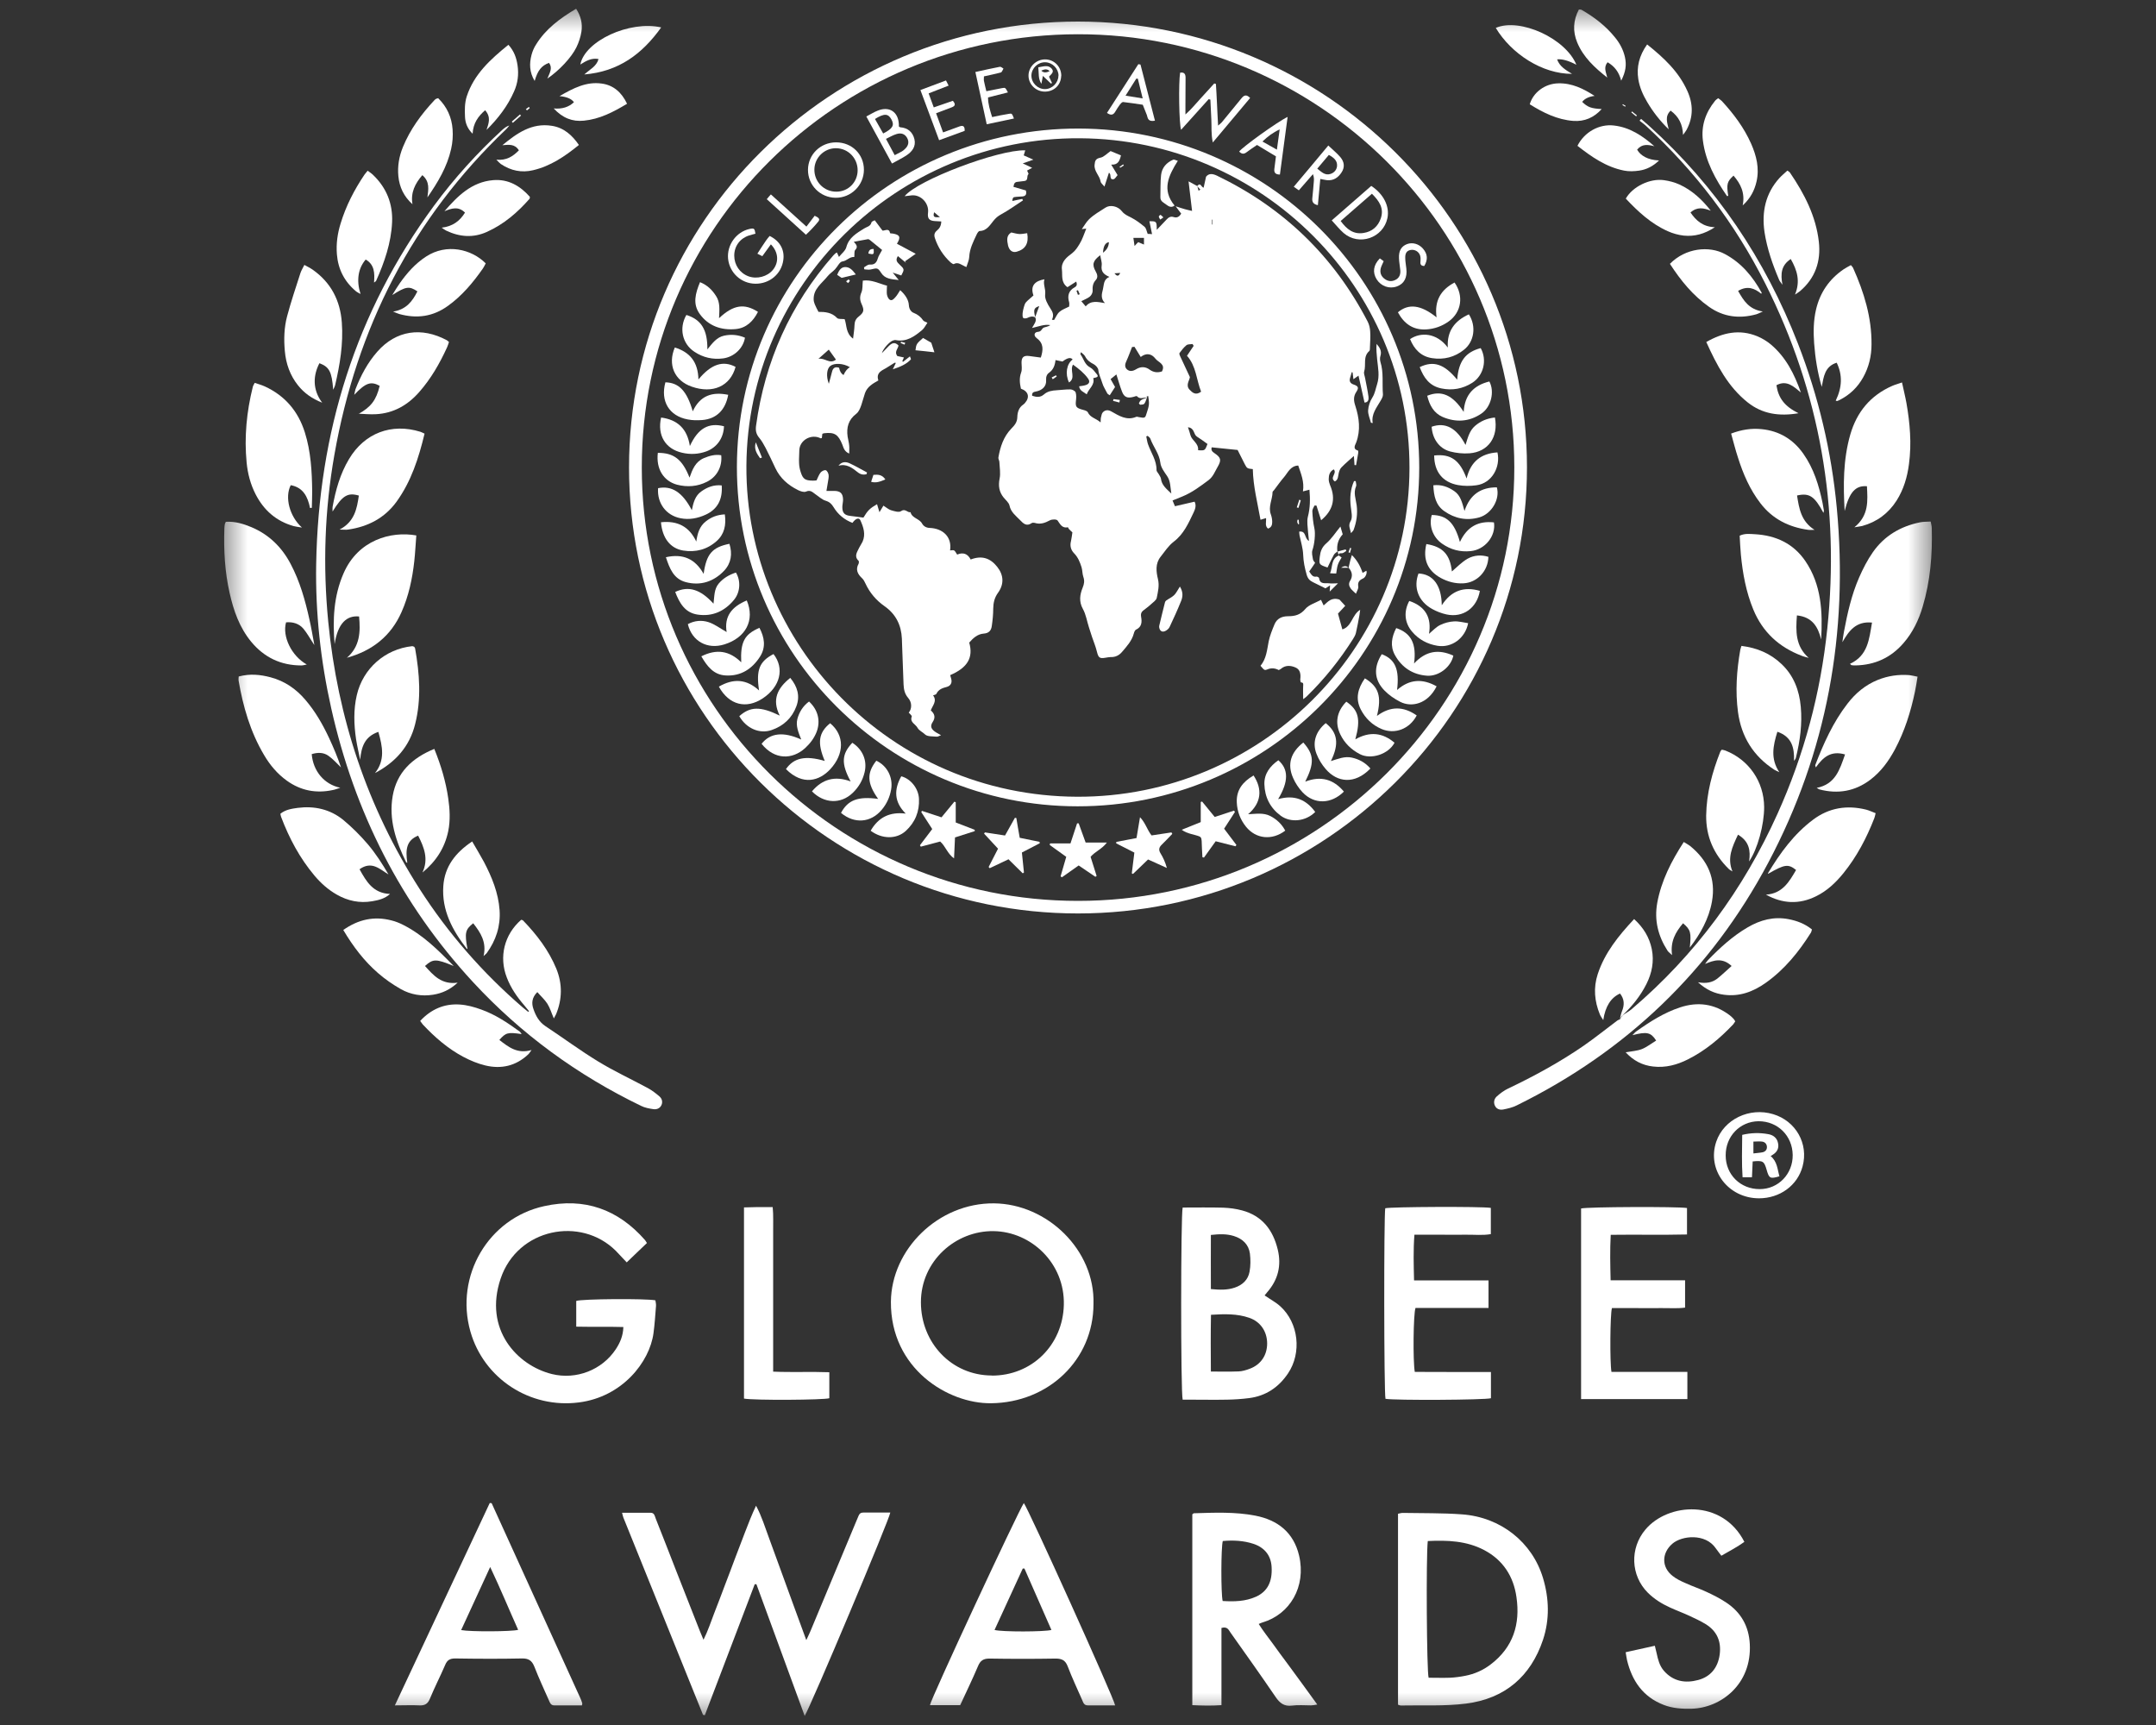 <?xml version="1.0"?>
<svg xmlns="http://www.w3.org/2000/svg" width="100" height="80" viewBox="0 0 100 80" fill="none">
<rect x="0" y="0" width="100" height="80" fill="#333333" stroke="none"/>
<g clip-path="url(#clip0_8131_120588)">
<mask id="mask0_8131_120588" style="mask-type:luminance" maskUnits="userSpaceOnUse" x="10" y="0" width="80" height="80">
<path d="M89.6 0.399H10.4V79.599H89.6V0.399Z" fill="white"/>
</mask>
<g mask="url(#mask0_8131_120588)">
<path d="M70.824 21.667C70.824 33.07 61.478 42.363 49.997 42.363C38.511 42.363 29.17 33.081 29.176 21.673C29.181 10.248 38.516 0.994 50.008 1C61.49 1.011 70.819 10.271 70.824 21.667ZM70.237 21.673C70.237 10.593 61.149 1.577 49.992 1.588C38.818 1.6 29.763 10.593 29.768 21.684C29.768 32.77 38.852 41.785 50.003 41.78C61.154 41.78 70.243 32.748 70.237 21.673Z" fill="white"/>
<path d="M37.331 79.6C36.577 77.535 35.828 75.503 35.084 73.471C35.056 73.471 35.034 73.471 35.006 73.471C34.234 75.497 33.463 77.524 32.692 79.544C32.653 79.544 32.641 79.539 32.63 79.533C32.619 79.533 32.602 79.528 32.602 79.516C31.373 76.469 30.143 73.427 28.913 70.379C28.891 70.329 28.885 70.268 28.852 70.157C29.316 70.157 29.752 70.157 30.182 70.157C30.355 70.157 30.372 70.318 30.417 70.435C30.735 71.234 31.048 72.039 31.361 72.844C31.73 73.776 32.094 74.715 32.463 75.647C32.507 75.758 32.552 75.864 32.63 76.047C32.848 75.609 32.977 75.198 33.133 74.798C33.295 74.382 33.458 73.96 33.614 73.538C33.771 73.127 33.927 72.722 34.078 72.311C34.24 71.889 34.397 71.473 34.559 71.051C34.715 70.646 34.872 70.24 35.067 69.83C35.33 70.318 35.487 70.84 35.677 71.351C35.867 71.861 36.051 72.372 36.236 72.883C36.426 73.405 36.616 73.927 36.806 74.448C36.99 74.959 37.18 75.464 37.398 76.064C37.488 75.869 37.549 75.747 37.599 75.625C38.309 73.921 39.019 72.222 39.729 70.518C39.902 70.096 39.858 70.152 40.299 70.146C40.629 70.146 40.959 70.146 41.294 70.146C41.266 70.435 37.583 79.183 37.32 79.583L37.331 79.6Z" fill="white"/>
<path d="M24.536 46.893C24.464 46.804 24.391 46.715 24.318 46.626C23.983 46.238 23.692 45.821 23.508 45.338C23.133 44.378 23.39 43.34 24.173 42.657C24.201 42.668 24.246 42.668 24.262 42.69C24.9 43.351 25.453 44.073 25.805 44.928C26.09 45.633 26.079 46.332 25.794 47.032C25.766 47.093 25.732 47.154 25.688 47.231C25.581 46.987 25.515 46.754 25.391 46.554C25.268 46.36 25.09 46.204 24.922 46.01C24.665 46.265 24.648 46.532 24.743 46.798C24.849 47.109 25.006 47.398 25.302 47.592C26.124 48.136 26.917 48.725 27.756 49.235C28.494 49.685 29.287 50.051 30.048 50.462C30.243 50.568 30.422 50.706 30.59 50.851C30.696 50.945 30.746 51.09 30.685 51.239C30.612 51.406 30.461 51.461 30.305 51.439C30.109 51.411 29.902 51.373 29.729 51.284C26.778 49.857 24.173 47.959 21.948 45.555C18.583 41.919 16.442 37.655 15.364 32.853C14.872 30.655 14.626 28.424 14.665 26.17C14.771 20.069 16.487 14.49 20.132 9.538C21.071 8.267 22.127 7.101 23.29 6.03C23.385 5.947 23.48 5.863 23.625 5.819C23.58 5.874 23.536 5.935 23.485 5.985C19.125 10.138 16.543 15.212 15.509 21.096C15.056 23.661 14.972 26.236 15.224 28.829C15.66 33.292 17.035 37.433 19.461 41.225C20.786 43.29 22.39 45.122 24.251 46.726C24.329 46.793 24.419 46.859 24.497 46.926C24.514 46.915 24.531 46.898 24.547 46.887L24.536 46.893Z" fill="white"/>
<path d="M50.718 60.482C50.713 63.069 48.628 65.051 45.967 65.078C43.971 65.101 41.3 63.474 41.322 60.371C41.344 57.94 43.519 55.785 46.101 55.808C48.572 55.83 50.796 57.973 50.718 60.476V60.482ZM45.989 63.796C47.862 63.807 49.298 62.375 49.343 60.515C49.393 58.589 47.834 57.123 46.09 57.096C44.329 57.068 42.714 58.478 42.714 60.393C42.714 62.286 44.145 63.785 45.995 63.791L45.989 63.796Z" fill="white"/>
<path d="M30.003 57.651C29.695 57.946 29.388 58.234 29.069 58.545C28.885 58.351 28.728 58.179 28.566 58.012C26.934 56.386 24.005 56.974 23.222 59.294C22.423 61.654 23.988 63.325 25.598 63.724C26.727 64.002 27.923 63.536 28.561 62.575C28.756 62.276 28.901 61.959 28.913 61.543C28.18 61.521 27.465 61.543 26.727 61.526V60.333C26.979 60.238 29.947 60.216 30.399 60.305C30.411 60.388 30.433 60.477 30.427 60.566C30.394 60.988 30.366 61.415 30.31 61.831C30.131 63.164 28.862 64.785 26.85 65.04C24.581 65.334 22.44 63.935 21.819 61.754C21.087 59.184 22.647 56.502 25.246 55.936C27.107 55.525 28.672 56.086 29.919 57.513C29.947 57.546 29.969 57.59 30.008 57.651H30.003Z" fill="white"/>
<path d="M64.843 79.052V70.203C64.927 70.186 64.994 70.164 65.061 70.164C65.978 70.181 66.895 70.164 67.806 70.231C69.606 70.358 71.07 71.524 71.568 73.184C71.853 74.133 71.881 75.105 71.568 76.048C70.998 77.753 69.79 78.78 68.001 79.007C67.006 79.135 65.984 79.074 64.972 79.096C64.938 79.096 64.905 79.079 64.838 79.057L64.843 79.052ZM66.224 71.463C66.14 72.168 66.174 77.553 66.263 77.808C66.587 77.808 66.923 77.819 67.252 77.808C67.487 77.797 67.728 77.764 67.957 77.719C68.393 77.636 68.795 77.458 69.147 77.186C70.187 76.392 70.517 75.321 70.338 74.078C70.204 73.106 69.712 72.346 68.834 71.885C68.018 71.457 67.129 71.424 66.213 71.469L66.224 71.463Z" fill="white"/>
<path d="M58.655 60.077C58.918 60.26 59.175 60.393 59.382 60.582C60.232 61.348 60.388 62.736 59.74 63.696C59.309 64.335 58.717 64.74 57.934 64.84C57.593 64.884 57.247 64.906 56.906 64.912C56.336 64.923 55.766 64.912 55.195 64.912C55.078 64.912 54.961 64.912 54.855 64.912C54.759 64.568 54.765 56.302 54.855 56.002C55.48 56.002 56.107 55.991 56.733 56.008C57.029 56.019 57.325 56.058 57.61 56.135C58.549 56.385 59.047 57.051 59.265 57.951C59.444 58.689 59.281 59.355 58.773 59.932C58.734 59.977 58.7 60.021 58.661 60.071L58.655 60.077ZM56.168 60.971C56.151 61.859 56.157 62.719 56.163 63.608C56.621 63.608 57.034 63.618 57.448 63.602C57.621 63.596 57.8 63.541 57.962 63.48C58.477 63.291 58.773 62.852 58.773 62.308C58.773 61.753 58.465 61.293 57.94 61.115C57.381 60.921 56.8 60.937 56.168 60.976V60.971ZM56.163 59.783C56.571 59.822 56.923 59.833 57.269 59.716C57.633 59.594 57.89 59.35 57.957 58.978C58.007 58.706 58.007 58.417 57.974 58.139C57.918 57.718 57.638 57.451 57.23 57.323C56.895 57.218 56.559 57.229 56.163 57.273C56.157 58.106 56.163 58.922 56.163 59.777V59.783Z" fill="white"/>
<path d="M56.654 75.498V79.079C56.19 79.112 55.76 79.101 55.302 79.079V70.23C55.341 70.202 55.358 70.18 55.38 70.18C56.33 70.152 57.28 70.108 58.225 70.291C59.276 70.496 60.003 71.079 60.254 72.14C60.595 73.6 59.818 74.871 58.56 75.243C58.516 75.254 58.471 75.276 58.382 75.315C58.588 75.642 58.823 75.937 59.041 76.236C59.27 76.553 59.499 76.869 59.734 77.18C59.958 77.485 60.181 77.791 60.405 78.096C60.629 78.401 60.847 78.701 61.098 79.051C60.964 79.073 60.886 79.09 60.807 79.09C60.511 79.09 60.209 79.062 59.919 79.101C59.561 79.145 59.36 78.984 59.17 78.707C58.482 77.696 57.778 76.708 57.074 75.715C56.99 75.598 56.934 75.42 56.66 75.498H56.654ZM56.705 74.249C57.247 74.282 57.767 74.271 58.259 74.049C58.79 73.805 59.019 73.355 58.98 72.672C58.952 72.151 58.667 71.779 58.147 71.601C57.677 71.446 57.197 71.424 56.716 71.468C56.632 71.757 56.626 73.894 56.71 74.249H56.705Z" fill="white"/>
<path d="M26.979 79.09C26.56 79.09 26.135 79.09 25.704 79.09C25.554 79.09 25.509 78.979 25.464 78.868C25.235 78.346 24.995 77.835 24.788 77.302C24.676 77.019 24.525 76.908 24.212 76.914C23.178 76.936 22.144 76.93 21.11 76.914C20.869 76.914 20.741 76.991 20.651 77.208C20.422 77.741 20.154 78.257 19.936 78.79C19.835 79.029 19.696 79.101 19.45 79.09C19.098 79.073 18.745 79.09 18.315 79.09C19.802 75.914 21.261 72.806 22.714 69.708C22.753 69.708 22.764 69.708 22.776 69.708C22.787 69.708 22.803 69.714 22.809 69.725C24.173 72.728 25.542 75.726 26.906 78.729C26.945 78.812 26.979 78.901 27.007 78.995C27.012 79.012 27.001 79.04 26.99 79.095L26.979 79.09ZM21.389 75.598C21.82 75.681 23.737 75.67 24.033 75.587C23.608 74.638 23.212 73.677 22.736 72.672C22.267 73.688 21.837 74.626 21.389 75.598Z" fill="white"/>
<path d="M51.73 79.09C51.299 79.09 50.875 79.09 50.45 79.09C50.276 79.09 50.243 78.956 50.193 78.84C49.964 78.318 49.723 77.807 49.522 77.28C49.416 77.002 49.254 76.919 48.963 76.919C47.94 76.936 46.917 76.936 45.894 76.919C45.609 76.919 45.469 77.013 45.363 77.269C45.106 77.874 44.815 78.474 44.536 79.079H43.133C43.161 78.818 47.208 70.124 47.487 69.708C47.677 69.924 51.668 78.751 51.724 79.095L51.73 79.09ZM47.521 72.745C47.521 72.745 47.465 72.745 47.437 72.745C47.001 73.688 46.565 74.638 46.129 75.592C46.47 75.687 48.454 75.681 48.767 75.592C48.348 74.643 47.934 73.699 47.521 72.756V72.745Z" fill="white"/>
<path d="M75.246 47.088C75.391 46.993 75.553 46.91 75.682 46.799C78.627 44.29 80.863 41.253 82.445 37.739C83.68 35.002 84.446 32.138 84.754 29.151C85.335 23.55 84.424 18.204 81.881 13.158C80.478 10.371 78.616 7.923 76.313 5.808C76.23 5.731 76.135 5.67 76.045 5.597C76.067 5.57 76.095 5.542 76.118 5.514C76.235 5.62 76.358 5.72 76.475 5.825C79.6 8.64 81.875 12.031 83.39 15.928C84.346 18.387 84.949 20.936 85.195 23.561C85.737 29.351 84.748 34.864 82.009 40.021C79.354 45.011 75.447 48.753 70.355 51.262C70.159 51.362 69.936 51.412 69.718 51.456C69.561 51.484 69.404 51.434 69.332 51.268C69.265 51.112 69.309 50.951 69.427 50.846C69.583 50.707 69.757 50.574 69.947 50.485C71.16 49.908 72.339 49.264 73.446 48.503C73.983 48.131 74.491 47.721 75.011 47.332C75.05 47.304 75.095 47.288 75.139 47.271C75.179 47.215 75.212 47.16 75.251 47.099L75.246 47.088Z" fill="white"/>
<path d="M69.041 59.382V60.659H65.654C65.553 60.937 65.531 63.118 65.621 63.624C66.778 63.635 67.951 63.624 69.153 63.629V64.845C68.907 64.928 64.676 64.95 64.262 64.873C64.19 64.595 64.184 56.374 64.251 56.035C64.514 55.968 68.689 55.946 69.148 56.018V57.234C68.767 57.301 68.382 57.256 67.996 57.262C67.605 57.267 67.214 57.262 66.817 57.262H65.604C65.548 57.972 65.57 58.661 65.587 59.382H69.041Z" fill="white"/>
<path d="M73.334 64.889V56.046C73.614 55.969 77.8 55.952 78.247 56.024V57.251C77.079 57.279 75.911 57.251 74.709 57.267C74.67 57.973 74.687 58.65 74.704 59.377H78.158V60.643C77.784 60.693 77.403 60.659 77.029 60.665C76.649 60.67 76.269 60.665 75.889 60.665H74.765C74.681 60.954 74.664 63.169 74.743 63.624H78.264V64.884H73.345L73.334 64.889Z" fill="white"/>
<path d="M75.402 76.625C75.861 76.525 76.291 76.43 76.755 76.325C76.783 76.458 76.811 76.564 76.839 76.675C76.9 76.963 76.973 77.252 77.174 77.485C77.61 77.985 78.174 78.074 78.767 77.913C79.348 77.757 79.678 77.335 79.762 76.741C79.846 76.131 79.639 75.642 79.108 75.32C78.868 75.17 78.605 75.054 78.348 74.932C78.057 74.798 77.755 74.687 77.465 74.554C77.085 74.382 76.733 74.165 76.431 73.866C75.631 73.066 75.587 71.801 76.319 70.935C77.364 69.691 79.885 69.502 80.908 71.507C80.578 71.745 80.215 71.934 79.84 72.15C79.745 72.023 79.656 71.912 79.578 71.801C79.103 71.107 78.013 71.207 77.565 71.595C77.068 72.028 77.057 72.683 77.582 73.089C77.755 73.227 77.962 73.327 78.169 73.416C78.493 73.566 78.834 73.677 79.153 73.827C79.466 73.971 79.773 74.127 80.058 74.316C80.751 74.771 81.115 75.42 81.159 76.242C81.26 78.124 79.801 79.212 78.46 79.245C78.018 79.256 77.576 79.228 77.163 79.067C76.201 78.695 75.693 77.946 75.464 76.986C75.441 76.886 75.43 76.78 75.402 76.625Z" fill="white"/>
<path d="M85.805 30.788C86.643 30.399 86.693 29.644 86.828 28.873C86.079 28.801 85.754 29.261 85.453 29.783C85.475 29.622 85.497 29.461 85.525 29.306C85.687 28.445 85.877 27.59 86.229 26.785C86.408 26.375 86.615 25.97 86.872 25.603C87.398 24.854 88.147 24.41 89.047 24.226C89.203 24.193 89.371 24.199 89.55 24.188C89.572 24.315 89.6 24.404 89.6 24.498C89.633 25.731 89.533 26.952 89.175 28.146C88.991 28.762 88.717 29.334 88.286 29.828C87.7 30.505 86.956 30.843 86.062 30.86C86 30.86 85.944 30.86 85.883 30.849C85.866 30.849 85.849 30.821 85.799 30.782L85.805 30.788Z" fill="white"/>
<path d="M10.484 24.199C10.914 24.177 11.289 24.294 11.652 24.444C12.474 24.788 13.072 25.376 13.48 26.153C13.91 26.964 14.156 27.841 14.352 28.729C14.436 29.096 14.497 29.468 14.581 29.917C14.38 29.617 14.246 29.362 14.067 29.151C13.866 28.918 13.581 28.835 13.268 28.862C13.083 29.512 13.519 30.422 14.229 30.817C14.123 30.839 14.05 30.861 13.977 30.861C13.027 30.861 12.25 30.489 11.646 29.756C11.104 29.096 10.836 28.324 10.652 27.508C10.428 26.525 10.372 25.521 10.406 24.516C10.406 24.444 10.417 24.377 10.428 24.305C10.434 24.271 10.456 24.244 10.478 24.194L10.484 24.199Z" fill="white"/>
<path d="M34.508 64.867V55.996C34.737 55.991 34.944 55.985 35.157 55.98C35.369 55.98 35.581 55.98 35.839 55.98C35.878 56.368 35.855 56.729 35.861 57.09C35.861 57.445 35.861 57.8 35.861 58.15V63.612C36.739 63.651 37.588 63.607 38.466 63.64V64.845C38.231 64.928 34.972 64.95 34.508 64.862V64.867Z" fill="white"/>
<path d="M85.581 34.99C84.916 34.796 84.552 35.124 84.223 35.59C84.206 35.535 84.189 35.501 84.195 35.484C84.581 34.48 85.022 33.497 85.687 32.637C86.062 32.148 86.52 31.765 87.096 31.532C87.565 31.343 88.057 31.271 88.56 31.31C88.672 31.321 88.784 31.354 88.94 31.382C88.901 31.626 88.868 31.849 88.823 32.065C88.627 33.003 88.342 33.913 87.884 34.768C87.593 35.307 87.241 35.79 86.749 36.162C86.039 36.7 85.246 36.834 84.39 36.611C84.357 36.6 84.329 36.578 84.262 36.539C85.128 36.373 85.329 35.695 85.575 34.996L85.581 34.99Z" fill="white"/>
<path d="M11.082 31.371C11.591 31.238 12.066 31.283 12.547 31.41C13.201 31.582 13.732 31.949 14.162 32.454C14.62 32.987 14.967 33.592 15.263 34.225C15.47 34.669 15.66 35.124 15.817 35.59C15.627 35.407 15.448 35.202 15.235 35.052C15.001 34.885 14.727 34.891 14.458 34.974C14.525 35.757 15.028 36.373 15.783 36.534C15.627 36.584 15.531 36.623 15.437 36.639C14.659 36.806 13.95 36.667 13.307 36.207C12.865 35.89 12.524 35.485 12.25 35.019C11.613 33.947 11.272 32.77 11.065 31.555C11.06 31.51 11.065 31.46 11.071 31.377L11.082 31.371Z" fill="white"/>
<path d="M85.559 23.699C85.491 22.506 85.486 21.318 85.821 20.152C86.123 19.108 86.755 18.337 87.772 17.893C87.901 17.837 88.035 17.804 88.219 17.737C88.292 18.081 88.37 18.387 88.426 18.698C88.588 19.63 88.672 20.568 88.543 21.518C88.465 22.123 88.297 22.695 87.968 23.216C87.588 23.81 87.057 24.204 86.375 24.393C86.285 24.416 86.196 24.421 86.011 24.454C86.693 23.899 86.626 23.222 86.593 22.55C86.056 22.506 85.777 22.833 85.559 23.699Z" fill="white"/>
<path d="M14.38 23.556C14.273 23.04 14.066 22.607 13.485 22.501C13.2 23.056 13.424 23.945 14.005 24.466C13.843 24.439 13.731 24.427 13.625 24.4C12.809 24.172 12.233 23.661 11.853 22.918C11.618 22.457 11.49 21.968 11.439 21.457C11.322 20.27 11.439 19.098 11.725 17.944C11.736 17.888 11.775 17.838 11.814 17.755C11.976 17.81 12.138 17.855 12.283 17.921C13.223 18.354 13.832 19.076 14.139 20.053C14.419 20.941 14.469 21.863 14.48 22.784C14.48 23.04 14.469 23.295 14.463 23.55L14.38 23.561V23.556Z" fill="white"/>
<path d="M84.469 29.656C84.323 29.073 84.066 28.618 83.345 28.54C83.289 29.279 83.272 29.967 83.893 30.511C83.781 30.478 83.669 30.455 83.563 30.411C82.512 30.011 81.752 29.312 81.322 28.268C80.986 27.452 80.83 26.597 80.746 25.726C80.718 25.431 80.707 25.137 80.69 24.843C80.936 24.727 81.176 24.765 81.406 24.776C82.373 24.832 83.183 25.209 83.736 26.02C84.485 27.119 84.541 28.374 84.469 29.656Z" fill="white"/>
<path d="M19.31 24.826C19.276 25.237 19.259 25.637 19.215 26.031C19.125 26.841 18.958 27.635 18.622 28.39C18.13 29.5 17.27 30.178 16.09 30.505C16.7 29.978 16.722 29.301 16.655 28.59C16.09 28.535 15.671 28.89 15.52 29.872C15.425 28.751 15.475 27.641 15.934 26.592C16.604 25.043 18.136 24.621 19.31 24.832V24.826Z" fill="white"/>
<path d="M86.995 37.715C86.967 37.832 86.956 37.893 86.933 37.949C86.576 38.865 86.123 39.73 85.497 40.502C85.145 40.935 84.742 41.318 84.228 41.568C83.451 41.951 82.68 41.918 81.908 41.49C82.669 41.446 82.987 40.896 83.306 40.347C82.942 40.058 82.78 40.08 82.009 40.524C82.009 40.513 81.998 40.502 82.003 40.497C82.568 39.558 83.205 38.681 84.094 38.015C84.832 37.46 85.665 37.327 86.559 37.549C86.704 37.588 86.838 37.654 87.001 37.715H86.995Z" fill="white"/>
<path d="M16.677 40.315C16.996 40.887 17.303 41.425 18.091 41.459C17.84 41.686 17.549 41.747 17.264 41.797C16.677 41.897 16.129 41.781 15.615 41.486C15.218 41.259 14.883 40.959 14.592 40.615C13.905 39.799 13.413 38.877 13.038 37.884C13.022 37.839 13.016 37.795 13.005 37.739C13.245 37.545 13.53 37.506 13.804 37.467C14.581 37.367 15.308 37.528 15.917 38.022C16.325 38.361 16.705 38.739 17.052 39.144C17.421 39.577 17.728 40.054 18.019 40.554C17.817 40.432 17.628 40.276 17.415 40.193C17.192 40.104 16.945 40.121 16.683 40.309L16.677 40.315Z" fill="white"/>
<path d="M80.779 29.956C81.495 30.044 82.115 30.305 82.629 30.794C83.2 31.332 83.457 32.021 83.524 32.781C83.597 33.575 83.49 34.358 83.3 35.13C83.289 35.185 83.256 35.235 83.211 35.285C83.228 34.697 83.127 34.175 82.439 33.936C82.238 34.58 82.11 35.191 82.529 35.812C82.451 35.773 82.367 35.74 82.294 35.696C81.322 35.063 80.768 34.169 80.612 33.026C80.483 32.06 80.55 31.094 80.718 30.139C80.729 30.083 80.751 30.028 80.774 29.95L80.779 29.956Z" fill="white"/>
<path d="M19.204 29.989C19.204 29.989 19.248 30.04 19.254 30.073C19.461 31.244 19.55 32.421 19.254 33.587C18.997 34.619 18.343 35.352 17.393 35.852C17.868 35.258 17.745 34.625 17.549 33.942C16.901 34.164 16.761 34.653 16.705 35.235C16.643 34.919 16.565 34.603 16.515 34.281C16.414 33.598 16.392 32.915 16.549 32.238C16.834 31.005 17.857 30.101 19.12 29.967C19.142 29.967 19.165 29.978 19.192 29.989H19.204Z" fill="white"/>
<path d="M84.575 23.784C84.161 23.012 83.926 22.851 83.351 22.979C83.446 23.589 83.541 24.183 84.161 24.572C84.066 24.572 83.966 24.583 83.871 24.572C82.976 24.45 82.216 24.072 81.657 23.345C81.165 22.706 80.852 21.985 80.612 21.224C80.494 20.869 80.405 20.503 80.293 20.108C80.774 19.925 81.238 19.853 81.713 19.903C82.529 19.986 83.172 20.375 83.641 21.041C84.128 21.73 84.368 22.518 84.536 23.334C84.558 23.45 84.58 23.567 84.597 23.683C84.597 23.706 84.586 23.728 84.575 23.789V23.784Z" fill="white"/>
<path d="M19.69 20.119C19.416 21.257 19.07 22.328 18.393 23.267C17.84 24.027 17.068 24.427 16.146 24.56C16.046 24.577 15.934 24.56 15.749 24.56C16.442 24.199 16.554 23.6 16.644 22.983C16.124 22.834 15.889 22.978 15.425 23.722C15.425 23.627 15.419 23.572 15.425 23.516C15.565 22.734 15.777 21.973 16.191 21.285C16.906 20.086 18.158 19.608 19.5 20.025C19.556 20.041 19.606 20.075 19.696 20.113L19.69 20.119Z" fill="white"/>
<path d="M85.849 12.297C85.894 12.352 85.933 12.386 85.95 12.425C86.459 13.557 86.816 14.723 86.805 15.972C86.805 16.51 86.682 17.027 86.419 17.498C86.168 17.954 85.805 18.303 85.341 18.542C85.301 18.564 85.257 18.581 85.212 18.598C85.195 18.598 85.167 18.587 85.145 18.581C85.447 17.954 85.463 17.387 85.19 16.821C84.636 16.993 84.586 17.471 84.496 17.942C84.301 17.276 84.195 16.61 84.144 15.927C84.105 15.395 84.111 14.867 84.234 14.345C84.418 13.568 84.843 12.946 85.508 12.491C85.614 12.419 85.726 12.364 85.844 12.297H85.849Z" fill="white"/>
<path d="M15.453 18.065C15.392 17.232 15.268 17.016 14.816 16.844C14.531 17.388 14.475 18.054 14.944 18.676C14.469 18.487 14.111 18.232 13.826 17.876C13.452 17.41 13.262 16.866 13.211 16.277C13.161 15.733 13.178 15.184 13.318 14.662C13.497 13.99 13.72 13.33 13.933 12.669C13.972 12.547 14.044 12.436 14.117 12.286C14.257 12.364 14.385 12.425 14.497 12.503C15.352 13.102 15.783 13.94 15.855 14.962C15.928 15.95 15.766 16.916 15.542 17.871C15.531 17.915 15.509 17.954 15.459 18.065H15.453Z" fill="white"/>
<path d="M15.922 43.129C16.627 42.635 17.353 42.48 18.153 42.685C18.337 42.729 18.516 42.801 18.684 42.885C19.589 43.34 20.294 44.028 21.043 44.8C20.221 44.461 20.087 44.461 19.712 44.8C20.104 45.233 20.478 45.677 21.227 45.572C20.869 45.905 20.5 46.066 20.087 46.132C19.567 46.215 19.058 46.132 18.6 45.877C18.22 45.66 17.856 45.411 17.527 45.122C16.889 44.567 16.381 43.901 15.922 43.129Z" fill="white"/>
<path d="M84.038 43.117C84.021 43.178 84.016 43.217 83.999 43.245C83.434 44.144 82.775 44.96 81.897 45.582C81.316 45.993 80.684 46.231 79.958 46.132C79.522 46.076 79.142 45.904 78.756 45.554C79.13 45.621 79.415 45.571 79.656 45.382C79.874 45.21 80.075 45.01 80.316 44.799C79.891 44.405 79.499 44.527 79.086 44.705C79.13 44.644 79.17 44.583 79.22 44.527C79.773 43.956 80.36 43.417 81.053 43.012C81.646 42.662 82.277 42.495 82.965 42.629C83.356 42.706 83.714 42.84 84.044 43.106L84.038 43.117Z" fill="white"/>
<path d="M20.143 34.73C20.461 35.512 20.679 36.256 20.791 37.028C20.864 37.533 20.892 38.038 20.791 38.543C20.629 39.326 20.221 39.953 19.595 40.464C19.886 39.842 19.673 39.298 19.394 38.754C18.852 38.976 18.801 39.387 18.891 40.014C18.868 40.003 18.84 39.998 18.835 39.981C18.36 39.01 18.024 38.005 18.214 36.911C18.404 35.829 19.103 35.157 20.148 34.73H20.143Z" fill="white"/>
<path d="M81.126 39.953C81.204 39.454 81.132 39.015 80.612 38.71C80.349 39.271 80.097 39.787 80.355 40.414C80.293 40.375 80.226 40.342 80.176 40.292C79.483 39.609 79.125 38.788 79.136 37.816C79.153 36.789 79.416 35.812 79.79 34.863C79.801 34.83 79.829 34.807 79.857 34.769C79.913 34.78 79.969 34.785 80.025 34.807C81.115 35.235 81.814 36.245 81.825 37.422C81.83 38.233 81.523 39.382 81.121 39.959L81.126 39.953Z" fill="white"/>
<path d="M16.627 19.198C17.197 18.881 17.454 18.559 17.61 17.893C17.202 17.671 16.962 17.749 16.431 18.309C16.459 18.193 16.465 18.121 16.487 18.054C16.733 17.421 17.046 16.827 17.499 16.311C18.376 15.312 19.561 15.156 20.724 15.778C20.752 15.795 20.78 15.822 20.824 15.861C20.797 15.939 20.774 16.028 20.735 16.111C20.394 16.855 19.992 17.56 19.444 18.182C18.913 18.787 18.259 19.164 17.443 19.209C17.174 19.225 16.901 19.198 16.632 19.186L16.627 19.198Z" fill="white"/>
<path d="M83.418 19.164C82.518 19.319 81.735 19.197 81.064 18.664C80.148 17.937 79.628 16.932 79.141 15.861C79.913 15.422 80.684 15.256 81.506 15.594C81.735 15.689 81.953 15.822 82.138 15.977C82.836 16.566 83.228 17.349 83.529 18.203C83.194 17.926 82.876 17.609 82.395 17.865C82.484 18.464 82.775 18.847 83.418 19.164Z" fill="white"/>
<path d="M17.348 13.102C17.387 12.658 17.365 12.269 16.962 12.036C16.61 12.447 16.521 13.002 16.722 13.635C16.633 13.579 16.56 13.552 16.509 13.507C15.973 13.057 15.682 12.486 15.626 11.792C15.587 11.303 15.654 10.826 15.8 10.36C16.046 9.549 16.431 8.805 16.901 8.106C16.94 8.05 16.99 7.995 17.052 7.917C17.141 7.984 17.231 8.039 17.303 8.111C17.929 8.711 18.226 9.455 18.186 10.31C18.142 11.264 17.834 12.158 17.443 13.03C17.437 13.046 17.41 13.057 17.342 13.107L17.348 13.102Z" fill="white"/>
<path d="M83.066 12.008C82.613 12.302 82.579 12.696 82.674 13.207C82.59 13.085 82.546 13.04 82.523 12.985C82.216 12.269 81.959 11.53 81.841 10.759C81.707 9.826 81.886 8.971 82.535 8.255C82.646 8.133 82.775 8.033 82.903 7.911C82.959 7.956 83.004 7.972 83.026 8.011C83.692 8.988 84.228 10.026 84.362 11.214C84.463 12.113 84.2 12.896 83.49 13.501C83.44 13.546 83.373 13.579 83.256 13.662C83.513 13.04 83.356 12.535 83.06 12.014L83.066 12.008Z" fill="white"/>
<path d="M78.376 43.956C78.449 43.251 78.421 43.123 78.063 42.818C77.716 43.229 77.465 43.662 77.554 44.295C77.454 44.195 77.387 44.156 77.347 44.095C76.906 43.412 76.721 42.679 76.867 41.869C77.057 40.842 77.521 39.937 78.097 39.049C78.208 39.115 78.298 39.166 78.382 39.227C79.214 39.898 79.594 40.748 79.404 41.813C79.259 42.618 78.868 43.312 78.37 43.956H78.376Z" fill="white"/>
<path d="M21.898 39.02C22.093 39.359 22.278 39.659 22.445 39.97C22.814 40.675 23.116 41.407 23.172 42.212C23.222 42.951 23.004 43.611 22.574 44.205C22.546 44.239 22.507 44.266 22.429 44.339C22.58 43.695 22.289 43.251 21.948 42.818C21.579 43.112 21.546 43.262 21.68 44.005C21.669 44.005 21.657 44.005 21.652 44.005C20.986 43.145 20.483 42.218 20.562 41.091C20.623 40.186 21.126 39.542 21.898 39.026V39.02Z" fill="white"/>
<path d="M80.489 47.358C80.455 47.408 80.427 47.464 80.388 47.508C79.773 48.158 79.097 48.724 78.292 49.129C77.783 49.385 77.252 49.529 76.677 49.462C76.173 49.407 75.754 49.184 75.402 48.802C75.676 48.752 75.933 48.74 76.157 48.652C76.391 48.557 76.598 48.391 76.816 48.258C76.57 47.874 76.386 47.836 75.715 48.008C75.799 47.925 75.844 47.863 75.905 47.825C76.537 47.375 77.185 46.964 77.923 46.72C78.745 46.448 79.516 46.548 80.215 47.075C80.282 47.125 80.343 47.181 80.399 47.242C80.433 47.275 80.455 47.319 80.483 47.364L80.489 47.358Z" fill="white"/>
<path d="M24.195 47.958C23.552 47.864 23.463 47.886 23.161 48.23C23.586 48.557 23.994 48.891 24.654 48.696C24.581 48.796 24.547 48.857 24.491 48.907C23.927 49.435 23.251 49.59 22.513 49.413C22.161 49.329 21.814 49.185 21.49 49.013C20.769 48.63 20.165 48.102 19.612 47.514C19.573 47.469 19.545 47.419 19.489 47.347C19.992 46.809 20.601 46.537 21.328 46.587C21.663 46.609 22.004 46.703 22.323 46.82C22.977 47.053 23.547 47.436 24.106 47.842C24.134 47.858 24.145 47.897 24.195 47.958Z" fill="white"/>
<path d="M18.225 14.451C18.846 14.357 19.131 13.968 19.36 13.513C18.98 13.258 18.829 13.28 18.192 13.685C18.332 13.463 18.421 13.307 18.527 13.158C18.868 12.669 19.259 12.225 19.763 11.898C20.718 11.276 21.87 11.553 22.529 12.214C22.49 12.286 22.451 12.375 22.401 12.447C21.943 13.102 21.439 13.707 20.785 14.179C20.092 14.684 19.338 14.79 18.516 14.562C18.438 14.54 18.365 14.501 18.22 14.445L18.225 14.451Z" fill="white"/>
<path d="M81.691 13.624C81.383 13.369 81.048 13.235 80.617 13.491C80.869 13.94 81.121 14.351 81.763 14.446C81.612 14.512 81.534 14.557 81.45 14.579C80.673 14.79 79.941 14.701 79.276 14.235C78.516 13.702 77.951 13.002 77.454 12.236C78.186 11.492 79.281 11.392 80.002 11.781C80.774 12.192 81.299 12.83 81.713 13.58C81.713 13.58 81.702 13.596 81.685 13.63L81.691 13.624Z" fill="white"/>
<path d="M79.689 4.553C79.757 4.603 79.812 4.636 79.863 4.686C80.41 5.28 80.891 5.919 81.221 6.663C81.467 7.223 81.612 7.801 81.472 8.417C81.377 8.828 81.199 9.189 80.83 9.527C80.947 8.944 80.735 8.528 80.405 8.145C80.103 8.422 80.075 8.539 80.159 9.083C80.142 9.083 80.109 9.1 80.103 9.094C79.561 8.311 79.108 7.484 78.985 6.524C78.896 5.836 79.108 5.219 79.544 4.681C79.578 4.636 79.628 4.603 79.684 4.559L79.689 4.553Z" fill="white"/>
<path d="M75.246 47.087C75.207 47.142 75.173 47.198 75.134 47.259C75.162 47.142 75.184 47.015 75.229 46.904C75.352 46.609 75.346 46.332 75.14 46.077C74.72 46.265 74.458 46.67 74.363 47.309C74.296 47.198 74.24 47.131 74.206 47.048C73.955 46.437 73.899 45.81 74.106 45.177C74.43 44.189 75.067 43.401 75.794 42.623C76.23 43.023 76.504 43.473 76.615 44.023C76.727 44.589 76.621 45.127 76.364 45.638C76.084 46.193 75.699 46.67 75.251 47.092L75.246 47.087Z" fill="white"/>
<path d="M20.333 4.564C20.73 4.953 20.953 5.441 20.992 5.997C21.015 6.296 20.992 6.613 20.925 6.907C20.741 7.734 20.31 8.456 19.824 9.155C19.869 8.789 19.947 8.428 19.589 8.123C19.248 8.517 19.041 8.933 19.131 9.472C18.734 9.116 18.527 8.683 18.477 8.173C18.432 7.706 18.51 7.257 18.689 6.818C19.025 5.997 19.545 5.292 20.148 4.648C20.171 4.62 20.198 4.598 20.232 4.581C20.249 4.57 20.277 4.57 20.327 4.553L20.333 4.564Z" fill="white"/>
<path d="M20.612 9.799C21.221 9.094 21.875 8.439 22.87 8.355C23.575 8.294 24.128 8.622 24.575 9.127C24.57 9.171 24.575 9.205 24.564 9.216C24.005 9.854 23.374 10.398 22.585 10.754C21.948 11.042 21.317 10.992 20.691 10.693C20.64 10.67 20.596 10.631 20.484 10.559C21.003 10.498 21.328 10.248 21.568 9.86C21.255 9.549 20.936 9.666 20.607 9.799H20.612Z" fill="white"/>
<path d="M79.349 9.772C79.019 9.644 78.717 9.578 78.409 9.855C78.667 10.227 78.974 10.516 79.539 10.538C79.058 10.854 78.594 10.976 78.102 10.927C77.845 10.899 77.588 10.827 77.353 10.721C76.582 10.377 75.972 9.811 75.408 9.211C75.721 8.656 76.526 8.262 77.18 8.356C77.426 8.39 77.672 8.456 77.895 8.556C78.488 8.828 78.952 9.261 79.349 9.772Z" fill="white"/>
<path d="M76.397 2.061C77.185 2.688 77.867 3.332 78.264 4.22C78.538 4.826 78.544 5.431 78.225 6.025C78.192 6.086 78.147 6.136 78.063 6.258C78.046 5.753 77.856 5.403 77.487 5.131C77.202 5.403 77.336 5.697 77.398 5.997C77.001 5.614 76.671 5.192 76.397 4.726C76.202 4.398 76.051 4.054 75.989 3.676C75.9 3.105 76.028 2.583 76.397 2.061Z" fill="white"/>
<path d="M22.569 6.018C22.669 5.713 22.781 5.43 22.502 5.113C22.172 5.396 21.948 5.718 21.921 6.201C21.674 5.963 21.579 5.691 21.568 5.419C21.552 5.108 21.552 4.769 21.647 4.475C21.982 3.442 22.753 2.748 23.581 2.077C23.849 2.371 23.955 2.693 24.005 3.031C24.067 3.448 24.017 3.859 23.843 4.242C23.547 4.919 23.1 5.496 22.574 6.018H22.569Z" fill="white"/>
<path d="M81.59 55.574C80.153 55.574 79.158 54.253 79.605 52.943C79.958 51.91 81.143 51.339 82.244 51.672C83.295 51.988 83.893 53.043 83.608 54.092C83.373 54.975 82.557 55.574 81.584 55.574H81.59ZM80.041 53.587C80.041 54.48 80.729 55.152 81.623 55.147C82.484 55.147 83.16 54.442 83.149 53.565C83.138 52.671 82.451 51.994 81.562 51.999C80.701 52.01 80.036 52.699 80.041 53.581V53.587Z" fill="white"/>
<path d="M23.027 7.406C23.491 7.45 23.787 7.256 24.067 6.973C23.877 6.662 23.592 6.712 23.301 6.734C23.972 6.184 24.659 5.685 25.598 5.835C26.152 5.923 26.532 6.262 26.851 6.723C26.197 7.256 25.531 7.705 24.726 7.894C24.195 8.022 23.687 7.916 23.228 7.605C23.167 7.561 23.117 7.5 23.022 7.406H23.027Z" fill="white"/>
<path d="M76.743 6.785C76.436 6.702 76.157 6.663 75.933 6.941C76.095 7.218 76.419 7.418 76.95 7.441C76.671 7.713 76.369 7.862 76.034 7.912C75.805 7.946 75.553 7.957 75.329 7.912C74.491 7.746 73.82 7.274 73.166 6.763C73.485 6.125 74.172 5.742 74.849 5.82C75.598 5.903 76.19 6.302 76.743 6.791V6.785Z" fill="white"/>
<path d="M25.391 3.637C25.509 3.36 25.637 3.143 25.464 2.915C25.118 3.043 24.939 3.265 24.799 3.754C24.553 3.348 24.547 2.949 24.654 2.543C24.698 2.377 24.771 2.205 24.866 2.061C25.313 1.339 25.973 0.85 26.722 0.406C26.945 0.75 27.024 1.1 26.968 1.467C26.929 1.716 26.845 1.972 26.733 2.199C26.498 2.677 25.928 3.276 25.391 3.643V3.637Z" fill="white"/>
<path d="M75.195 3.742C75.089 3.331 74.882 3.076 74.564 2.887C74.362 3.126 74.496 3.359 74.547 3.598C73.971 3.142 73.44 2.659 73.155 1.971C72.942 1.455 72.965 0.944 73.233 0.439C73.295 0.445 73.334 0.439 73.356 0.456C73.949 0.794 74.48 1.205 74.91 1.738C75.128 2.004 75.29 2.304 75.368 2.648C75.447 3.009 75.408 3.32 75.195 3.742Z" fill="white"/>
<path d="M72.921 3.425C71.529 3.436 70.092 2.487 69.377 1.293C70.5 0.81 72.619 1.782 73.116 3.003C72.751 2.811 72.453 2.728 72.222 2.753C72.334 3.07 72.591 3.231 72.915 3.425H72.921Z" fill="white"/>
<path d="M30.668 1.271C29.785 2.504 28.7 3.32 27.102 3.453C27.37 3.209 27.672 3.076 27.761 2.737C27.426 2.676 27.174 2.831 26.917 2.992C27.124 1.904 29.192 0.938 30.668 1.271Z" fill="white"/>
<path d="M73.96 4.447C73.695 4.481 73.504 4.573 73.384 4.725C73.647 4.975 73.798 5.03 74.29 5.058C73.927 5.458 73.496 5.641 72.982 5.608C72.227 5.552 71.573 5.225 70.953 4.836C71.115 4.281 71.663 3.876 72.278 3.865C72.909 3.848 73.446 4.114 73.96 4.447Z" fill="white"/>
<path d="M29.081 4.814C28.438 5.202 27.812 5.524 27.085 5.596C26.549 5.652 26.096 5.474 25.682 5.03C26.079 5.063 26.375 4.969 26.621 4.741C26.509 4.582 26.286 4.488 25.951 4.458C26.599 4.086 27.197 3.775 27.907 3.875C28.449 3.948 28.829 4.275 29.086 4.814H29.081Z" fill="white"/>
<path d="M24.162 5.363C24.039 5.474 23.91 5.585 23.787 5.696L23.737 5.641C23.865 5.53 23.988 5.419 24.117 5.308C24.134 5.324 24.151 5.341 24.167 5.363H24.162Z" fill="white"/>
<path d="M75.889 5.397C75.816 5.335 75.738 5.274 75.665 5.213C75.676 5.197 75.687 5.186 75.698 5.169C75.771 5.23 75.85 5.291 75.922 5.352L75.889 5.397Z" fill="white"/>
<path d="M24.57 5.014C24.525 5.047 24.486 5.086 24.442 5.119L24.391 5.063C24.436 5.03 24.486 4.991 24.531 4.958C24.542 4.975 24.559 4.991 24.57 5.014Z" fill="white"/>
<path d="M75.274 4.831C75.318 4.859 75.358 4.887 75.402 4.909C75.397 4.92 75.385 4.931 75.38 4.948C75.335 4.92 75.296 4.898 75.251 4.87C75.257 4.859 75.268 4.842 75.274 4.831Z" fill="white"/>
<path d="M65.827 21.684C65.827 30.344 58.706 37.399 49.981 37.394C41.261 37.394 34.167 30.321 34.179 21.645C34.19 12.968 41.289 5.946 50.031 5.962C58.745 5.979 65.827 13.024 65.827 21.684ZM65.375 21.706C65.391 13.318 58.516 6.462 50.087 6.412C41.613 6.362 34.67 13.207 34.62 21.6C34.57 29.849 41.278 36.916 49.958 36.95C58.432 36.983 65.358 30.122 65.375 21.711V21.706Z" fill="white"/>
<path d="M59.282 37.062C60.042 36.845 60.584 37.084 61.003 37.656C60.567 38.094 59.863 38.172 59.399 37.828C58.913 37.467 58.661 36.968 58.645 36.368C58.633 35.88 58.907 35.53 59.293 35.258C59.768 35.674 59.774 36.246 59.282 37.062Z" fill="white"/>
<path d="M34.38 30.727C34.335 29.778 34.525 29.417 35.224 29.117C35.458 29.556 35.531 30.011 35.257 30.444C34.894 31.016 34.368 31.365 33.664 31.326C33.105 31.299 32.803 30.91 32.529 30.438C33.239 30.083 33.837 30.177 34.385 30.721L34.38 30.727Z" fill="white"/>
<path d="M66.632 14.723C66.52 13.934 66.839 13.435 67.465 13.102C67.901 13.723 67.783 14.478 67.202 14.9C66.889 15.128 66.531 15.255 66.146 15.278C65.525 15.311 65.117 15 64.838 14.484C65.329 14.068 65.9 14.129 66.638 14.723H66.632Z" fill="white"/>
<path d="M67.716 25.132C68.052 24.416 68.577 24.149 69.293 24.227C69.393 24.86 68.874 25.498 68.208 25.559C67.728 25.609 67.286 25.493 66.889 25.215C66.453 24.915 66.263 24.371 66.409 23.883C67.096 23.894 67.459 24.221 67.711 25.126L67.716 25.132Z" fill="white"/>
<path d="M63.306 31.459C63.944 31.843 64.094 32.292 63.865 33.203C64.503 32.731 65.106 32.758 65.71 33.18C65.38 33.813 64.693 34.069 64.078 33.808C63.647 33.624 63.329 33.314 63.116 32.903C62.854 32.392 62.982 31.926 63.306 31.459Z" fill="white"/>
<path d="M66.632 31.832C66.219 32.659 65.464 32.815 64.944 32.548C64.676 32.41 64.413 32.232 64.206 32.015C63.726 31.516 63.709 30.938 64.089 30.339C64.709 30.572 64.916 31.038 64.799 31.999C65.374 31.494 65.978 31.46 66.638 31.832H66.632Z" fill="white"/>
<path d="M65.358 27.869C66.14 28.124 66.403 28.674 66.28 29.395C66.464 29.24 66.615 29.073 66.8 28.985C66.995 28.89 67.225 28.829 67.442 28.818C67.66 28.807 67.878 28.868 68.096 28.901C67.957 29.606 67.331 30.056 66.677 29.95C66.202 29.873 65.799 29.656 65.492 29.29C65.145 28.879 65.1 28.363 65.363 27.874L65.358 27.869Z" fill="white"/>
<path d="M42.01 37.733C41.462 37.189 41.462 36.612 41.803 36.002C42.244 36.118 42.602 36.568 42.624 37.045C42.652 37.633 42.446 38.139 42.01 38.538C41.579 38.927 40.914 38.921 40.383 38.527C40.741 37.906 41.266 37.639 42.015 37.733H42.01Z" fill="white"/>
<path d="M66.201 18.353C66.855 18.087 67.381 18.314 67.889 19.102C67.934 18.303 68.359 17.87 69.08 17.692C69.332 18.159 69.164 18.875 68.711 19.18C68.147 19.563 67.532 19.602 66.911 19.336C66.503 19.158 66.302 18.792 66.196 18.347L66.201 18.353Z" fill="white"/>
<path d="M66.878 28.062C67.32 27.385 67.906 27.191 68.639 27.402C68.504 28.201 67.856 28.662 67.09 28.495C66.861 28.445 66.632 28.356 66.431 28.245C65.766 27.879 65.553 27.224 65.793 26.597C66.464 26.624 66.861 27.146 66.872 28.062H66.878Z" fill="white"/>
<path d="M31.317 27.453C31.937 27.158 32.49 27.33 33.094 27.997C33.139 27.652 33.116 27.319 33.34 27.058C33.552 26.809 33.826 26.653 34.134 26.553C34.363 26.931 34.34 27.458 34.05 27.813C33.614 28.346 33.044 28.607 32.351 28.502C31.758 28.413 31.512 27.952 31.317 27.453Z" fill="white"/>
<path d="M33.474 22.507C33.524 23.162 33.278 23.617 32.736 23.867C32.362 24.039 31.97 24.116 31.557 24.033C30.892 23.9 30.472 23.334 30.523 22.64C31.154 22.512 31.652 22.823 32.088 23.661C32.16 23.306 32.244 22.989 32.529 22.79C32.803 22.595 33.105 22.473 33.474 22.512V22.507Z" fill="white"/>
<path d="M38.505 33.542C39.176 34.097 39.17 34.963 38.505 35.679C38.013 36.206 37.242 36.456 36.454 35.668C36.822 35.141 37.354 35.029 38.254 35.29C37.896 34.447 37.968 33.969 38.511 33.536L38.505 33.542Z" fill="white"/>
<path d="M63.557 35.646C62.831 36.395 62.02 36.284 61.495 35.673C61.31 35.462 61.159 35.213 61.059 34.952C60.858 34.424 61.031 33.919 61.489 33.536C62.043 33.975 62.121 34.502 61.73 35.296C62.059 35.196 62.367 35.063 62.697 35.135C63.026 35.207 63.317 35.357 63.557 35.635V35.646Z" fill="white"/>
<path d="M60.45 34.436C60.953 34.997 60.969 35.391 60.539 36.251C61.266 35.968 61.853 36.14 62.333 36.712C61.747 37.295 60.964 37.317 60.422 36.751C60.237 36.557 60.081 36.318 59.975 36.074C59.695 35.441 59.868 34.891 60.45 34.436Z" fill="white"/>
<path d="M67.929 23.689C68.186 22.923 68.695 22.601 69.427 22.601C69.583 23.15 69.186 23.828 68.616 23.994C68.029 24.161 67.481 24.05 66.99 23.706C66.593 23.428 66.503 23.006 66.481 22.506C66.856 22.462 67.163 22.579 67.448 22.773C67.744 22.973 67.817 23.306 67.923 23.683L67.929 23.689Z" fill="white"/>
<path d="M66.52 21.124C67.286 21.041 67.705 21.329 68.024 22.19C68.214 21.396 68.706 21.029 69.455 20.98C69.606 21.646 69.209 22.412 68.471 22.506C68.192 22.545 67.895 22.545 67.622 22.495C66.906 22.362 66.526 21.873 66.52 21.129V21.124Z" fill="white"/>
<path d="M67.152 16.11C67.107 15.355 67.47 14.878 68.13 14.578C68.482 15.128 68.381 15.844 67.901 16.221C67.47 16.566 66.967 16.693 66.425 16.61C65.905 16.532 65.592 16.194 65.402 15.727C65.888 15.394 66.632 15.428 67.146 16.11H67.152Z" fill="white"/>
<path d="M66.157 25.231C66.923 25.354 67.258 25.72 67.342 26.503C67.577 26.303 67.8 26.064 68.074 25.909C68.365 25.748 68.706 25.72 69.035 25.825C69.019 26.486 68.51 27.019 67.884 27.052C67.504 27.075 67.152 26.98 66.822 26.802C66.213 26.464 65.989 25.948 66.157 25.231Z" fill="white"/>
<path d="M39.533 34.447C40.014 34.758 40.232 35.274 40.103 35.812C40.014 36.19 39.824 36.512 39.544 36.778C38.997 37.3 38.225 37.272 37.661 36.701C38.136 36.134 38.723 35.968 39.455 36.24C39.008 35.413 39.036 34.974 39.533 34.447Z" fill="white"/>
<path d="M65.581 30.777C66.146 30.166 66.744 30.105 67.409 30.405C67.303 30.932 66.733 31.376 66.185 31.337C65.52 31.287 65.017 30.954 64.698 30.377C64.469 29.961 64.547 29.539 64.76 29.128C65.453 29.361 65.71 29.855 65.587 30.777H65.581Z" fill="white"/>
<path d="M69.337 19.358C69.511 20.274 69.024 20.957 68.158 21.023C67.856 21.046 67.537 21.012 67.247 20.934C66.738 20.79 66.436 20.335 66.403 19.791C67.034 19.569 67.56 19.841 67.974 20.635C68.08 20.296 68.158 19.974 68.415 19.752C68.672 19.53 68.969 19.402 69.332 19.363L69.337 19.358Z" fill="white"/>
<path d="M32.395 17.598C32.993 16.876 33.541 16.71 34.117 17.015C33.876 17.909 33.06 18.275 32.082 17.931C31.283 17.654 30.959 16.915 31.299 16.116C31.998 16.332 32.378 16.788 32.395 17.598Z" fill="white"/>
<path d="M30.651 24.221C31.423 24.138 31.965 24.416 32.295 25.115C32.351 24.743 32.44 24.41 32.742 24.177C32.988 23.983 33.267 23.872 33.619 23.855C33.687 24.343 33.603 24.771 33.239 25.093C32.798 25.487 32.267 25.626 31.685 25.532C31.087 25.431 30.718 24.954 30.657 24.216L30.651 24.221Z" fill="white"/>
<path d="M33.776 18.309C33.647 19.019 33.228 19.425 32.574 19.48C32.35 19.497 32.121 19.497 31.898 19.452C31.031 19.291 30.623 18.597 30.863 17.731C31.49 17.748 31.858 18.126 32.132 19.075C32.468 18.348 33.027 18.159 33.77 18.309H33.776Z" fill="white"/>
<path d="M30.886 25.842C31.685 25.664 32.244 25.92 32.636 26.614C32.764 25.692 33.032 25.381 33.832 25.22C33.977 25.681 33.916 26.114 33.591 26.464C33.111 26.969 32.501 27.18 31.808 26.997C31.244 26.847 31.059 26.369 30.886 25.842Z" fill="white"/>
<path d="M58.142 35.962C58.566 36.606 58.505 37.234 57.89 37.761C58.264 37.744 58.605 37.683 58.919 37.844C59.22 38 59.455 38.222 59.612 38.522C59.002 38.988 58.253 38.91 57.795 38.344C57.527 38.011 57.381 37.628 57.365 37.206C57.342 36.634 57.644 36.257 58.136 35.968L58.142 35.962Z" fill="white"/>
<path d="M36.163 33.181C35.794 32.442 36.062 31.909 36.655 31.438C36.99 31.848 37.119 32.281 36.934 32.764C36.733 33.303 36.336 33.669 35.788 33.858C35.229 34.052 34.614 33.78 34.29 33.214C34.793 32.764 35.263 32.748 36.163 33.186V33.181Z" fill="white"/>
<path d="M34.637 27.847C35.023 28.763 34.592 29.573 33.603 29.884C32.809 30.134 32.094 29.74 31.904 28.946C32.211 28.779 32.546 28.752 32.859 28.852C33.15 28.946 33.407 29.146 33.703 29.312C33.581 28.574 33.955 28.13 34.637 27.847Z" fill="white"/>
<path d="M33.351 14.757C34.011 14.135 34.525 14.057 35.156 14.463C34.938 14.896 34.614 15.218 34.117 15.262C33.452 15.323 32.859 15.118 32.457 14.563C32.116 14.096 32.255 13.602 32.468 13.086C32.814 13.225 33.038 13.452 33.217 13.736C33.407 14.03 33.368 14.363 33.351 14.757Z" fill="white"/>
<path d="M67.588 17.604C67.655 16.749 67.973 16.332 68.678 16.144C68.985 16.693 68.817 17.415 68.286 17.753C67.85 18.031 67.364 18.12 66.855 18.014C66.302 17.903 66.034 17.515 65.849 17.026C66.492 16.715 66.99 16.882 67.588 17.609V17.604Z" fill="white"/>
<path d="M31.836 14.606C32.524 14.823 32.82 15.289 32.809 16.205C33.044 15.911 33.245 15.639 33.586 15.567C33.916 15.495 34.245 15.528 34.553 15.661C34.475 16.15 34.05 16.555 33.536 16.622C33.06 16.683 32.613 16.583 32.211 16.316C31.641 15.944 31.484 15.211 31.836 14.606Z" fill="white"/>
<path d="M62.87 34.285C63.53 33.913 64.128 33.974 64.681 34.446C64.402 34.979 63.586 35.245 63.071 34.973C62.669 34.763 62.361 34.463 62.166 34.057C61.909 33.519 62.004 32.992 62.445 32.542C63.01 32.925 63.122 33.347 62.864 34.285H62.87Z" fill="white"/>
<path d="M33.345 31.843C34.016 31.454 34.625 31.488 35.207 32.021C35.061 31.071 35.224 30.672 35.877 30.333C36.397 30.999 36.191 31.849 35.38 32.387C34.609 32.898 33.815 32.698 33.345 31.849V31.843Z" fill="white"/>
<path d="M40.73 37.051C40.215 36.329 40.193 35.852 40.646 35.28C41.149 35.513 41.428 36.051 41.333 36.612C41.272 36.967 41.126 37.284 40.892 37.561C40.383 38.161 39.628 38.216 39.008 37.7C39.327 37.101 39.796 36.923 40.735 37.051H40.73Z" fill="white"/>
<path d="M30.517 21.002C31.255 21.002 31.646 21.301 31.982 22.151C32.116 21.767 32.255 21.418 32.636 21.251C32.898 21.14 33.167 21.062 33.452 21.113C33.508 21.64 33.25 22.117 32.786 22.345C32.345 22.567 31.875 22.6 31.4 22.478C30.769 22.306 30.422 21.734 30.512 21.002H30.517Z" fill="white"/>
<path d="M37.521 32.531C37.946 32.92 38.069 33.442 37.873 33.952C37.756 34.246 37.571 34.485 37.342 34.696C36.755 35.229 35.934 35.257 35.324 34.496C35.721 33.991 36.331 33.919 37.163 34.297C37.035 33.969 36.901 33.669 36.984 33.342C37.074 33.014 37.247 32.742 37.521 32.537V32.531Z" fill="white"/>
<path d="M33.58 19.769C33.563 20.313 33.256 20.752 32.759 20.935C32.39 21.068 32.01 21.085 31.635 20.996C30.858 20.818 30.478 20.185 30.663 19.364C31.428 19.464 31.875 19.886 31.998 20.685C32.379 19.858 32.87 19.586 33.58 19.769Z" fill="white"/>
<path d="M54.731 3.371C54.949 3.333 54.994 3.455 54.989 3.632C54.983 4.043 54.989 4.46 54.983 4.87C54.983 4.987 54.983 5.098 54.983 5.309C55.279 5.048 55.469 4.798 55.682 4.571C55.894 4.337 56.106 4.104 56.319 3.871C56.347 3.877 56.369 3.888 56.397 3.893C56.414 4.204 56.436 4.51 56.447 4.82C56.464 5.137 56.475 5.453 56.498 5.825C56.593 5.742 56.654 5.697 56.699 5.636C56.995 5.281 57.286 4.926 57.577 4.565C57.688 4.426 57.8 4.354 57.984 4.543C57.426 5.209 56.867 5.875 56.252 6.608C56.168 6.203 56.202 5.875 56.185 5.553C56.168 5.242 56.157 4.931 56.14 4.621L56.062 4.598C55.637 5.07 55.212 5.536 54.782 6.019C54.687 5.77 54.659 3.827 54.737 3.366L54.731 3.371Z" fill="white"/>
<path d="M43.608 39.027C43.312 39.105 43.01 39.182 42.708 39.266C42.697 39.243 42.686 39.221 42.669 39.199C42.853 38.96 43.038 38.716 43.239 38.449C43.071 38.188 42.898 37.922 42.73 37.661C42.742 37.645 42.753 37.622 42.764 37.606C43.06 37.7 43.356 37.8 43.669 37.905C43.871 37.661 44.066 37.422 44.267 37.178C44.29 37.189 44.307 37.195 44.329 37.206V38.144C44.636 38.261 44.922 38.372 45.207 38.483C45.207 38.505 45.207 38.522 45.212 38.544C44.916 38.638 44.62 38.733 44.295 38.838C44.279 39.143 44.267 39.443 44.251 39.809C43.943 39.593 43.859 39.249 43.608 39.027Z" fill="white"/>
<path d="M52.618 39.543C52.328 39.393 52.048 39.255 51.769 39.11C51.769 39.088 51.775 39.066 51.78 39.044C52.087 38.983 52.395 38.927 52.714 38.866C52.764 38.555 52.814 38.255 52.876 37.9C53.133 38.166 53.205 38.483 53.412 38.744C53.72 38.699 54.027 38.655 54.334 38.605C54.346 38.627 54.357 38.649 54.374 38.672C54.212 38.838 54.055 39.01 53.887 39.171C53.753 39.299 53.731 39.415 53.826 39.571C53.949 39.771 54.05 39.987 54.122 40.254C53.843 40.126 53.563 39.998 53.25 39.859C53.021 40.082 52.786 40.304 52.551 40.531C52.535 40.52 52.518 40.514 52.495 40.504C52.535 40.193 52.574 39.882 52.613 39.549L52.618 39.543Z" fill="white"/>
<path d="M46.772 39.853C46.475 39.992 46.191 40.125 45.905 40.264C45.889 40.247 45.872 40.23 45.855 40.208C46 39.931 46.14 39.653 46.291 39.359C46.068 39.12 45.855 38.893 45.643 38.66C45.654 38.643 45.671 38.621 45.682 38.604C45.984 38.648 46.285 38.698 46.615 38.748C46.772 38.471 46.923 38.199 47.074 37.927L47.141 37.938C47.163 38.082 47.191 38.232 47.213 38.376C47.241 38.526 47.269 38.676 47.297 38.854C47.605 38.915 47.912 38.981 48.214 39.042C48.214 39.065 48.225 39.087 48.231 39.104C47.962 39.242 47.7 39.381 47.398 39.537C47.431 39.842 47.459 40.153 47.493 40.464C47.476 40.475 47.454 40.491 47.437 40.502C47.219 40.286 46.995 40.07 46.761 39.836L46.772 39.853Z" fill="white"/>
<path d="M49.192 40.642C49.276 40.353 49.36 40.059 49.455 39.737C49.198 39.554 48.946 39.371 48.689 39.187C48.689 39.165 48.7 39.137 48.706 39.115H49.651C49.762 38.777 49.857 38.482 49.958 38.183C49.98 38.183 50.008 38.183 50.031 38.183C50.137 38.477 50.243 38.766 50.355 39.076H51.339C51.115 39.376 50.797 39.487 50.584 39.737C50.679 40.031 50.769 40.331 50.864 40.625C50.847 40.636 50.824 40.647 50.808 40.664C50.556 40.492 50.304 40.325 50.031 40.137C49.768 40.325 49.511 40.503 49.254 40.686L49.192 40.642Z" fill="white"/>
<path d="M57.303 39.248C57.001 39.17 56.694 39.093 56.386 39.015C56.196 39.281 56.017 39.526 55.844 39.77C55.822 39.77 55.794 39.759 55.771 39.753C55.766 39.62 55.755 39.487 55.749 39.354C55.721 38.71 55.799 38.843 55.224 38.671C55.089 38.632 54.955 38.587 54.81 38.482C55.095 38.365 55.38 38.254 55.693 38.127V37.194C55.693 37.194 55.732 37.178 55.755 37.172C55.944 37.405 56.135 37.638 56.341 37.888C56.643 37.788 56.94 37.688 57.236 37.594C57.252 37.616 57.264 37.633 57.28 37.655C57.118 37.91 56.951 38.166 56.777 38.432C56.968 38.687 57.157 38.937 57.348 39.187C57.336 39.204 57.32 39.226 57.308 39.242L57.303 39.248Z" fill="white"/>
<path d="M40.07 7.873C40.07 8.594 39.472 9.183 38.751 9.172C38.035 9.161 37.471 8.583 37.476 7.873C37.482 7.162 38.058 6.602 38.779 6.602C39.511 6.602 40.07 7.151 40.07 7.873ZM39.779 7.895C39.779 7.334 39.338 6.879 38.779 6.874C38.237 6.868 37.784 7.307 37.773 7.851C37.761 8.428 38.22 8.894 38.795 8.889C39.343 8.889 39.779 8.45 39.779 7.895Z" fill="white"/>
<path d="M35.76 11.326C35.621 11.521 35.498 11.693 35.358 11.881C35.285 11.843 35.224 11.809 35.129 11.765C35.268 11.548 35.397 11.348 35.531 11.154C35.581 11.076 35.643 11.01 35.699 10.943C36.174 11.176 36.403 11.587 36.33 12.07C36.241 12.709 35.693 13.164 35.039 13.158C34.38 13.153 33.837 12.653 33.77 11.998C33.709 11.365 34.145 10.76 34.754 10.621C34.978 10.571 35 10.588 35.039 10.838C34.944 10.866 34.838 10.888 34.743 10.921C34.324 11.054 34.056 11.415 34.056 11.854C34.056 12.287 34.313 12.664 34.715 12.814C35.106 12.958 35.593 12.831 35.85 12.514C36.135 12.165 36.112 11.698 35.755 11.332L35.76 11.326Z" fill="white"/>
<path d="M41.372 7.584C40.97 6.846 40.584 6.141 40.182 5.402C40.383 5.297 40.539 5.197 40.713 5.13C41.249 4.914 41.663 5.186 41.691 5.763C41.691 5.796 41.691 5.835 41.691 5.863C41.713 5.88 41.736 5.902 41.752 5.902C42.105 5.93 42.328 6.118 42.412 6.451C42.496 6.801 42.3 7.04 42.026 7.218C41.831 7.345 41.618 7.445 41.372 7.584ZM41.501 7.195C41.63 7.129 41.724 7.079 41.819 7.029C41.87 7.001 41.92 6.962 41.959 6.923C42.144 6.757 42.177 6.579 42.071 6.39C41.971 6.218 41.808 6.146 41.579 6.218C41.417 6.268 41.266 6.357 41.093 6.44C41.238 6.712 41.361 6.934 41.501 7.201V7.195ZM40.584 5.519C40.718 5.758 40.841 5.974 40.964 6.191C41.411 5.963 41.495 5.808 41.344 5.535C41.194 5.263 41.015 5.252 40.579 5.519H40.584Z" fill="white"/>
<path d="M61.769 10.221C62.401 9.666 63.004 9.144 63.602 8.622C64.178 9 64.463 9.577 64.352 10.115C64.156 11.037 63.032 11.425 62.317 10.804C62.127 10.637 61.965 10.432 61.769 10.221ZM63.63 8.988C63.139 9.416 62.669 9.827 62.183 10.249C62.462 10.626 62.77 10.881 63.245 10.804C63.642 10.743 63.916 10.504 64.044 10.127C64.201 9.671 63.983 9.333 63.636 8.988H63.63Z" fill="white"/>
<path d="M61.612 6.751C61.814 6.945 62.009 7.1 62.166 7.284C62.35 7.5 62.389 7.75 62.222 8C62.06 8.244 61.847 8.388 61.54 8.355C61.45 8.344 61.361 8.322 61.238 8.299C61.199 8.71 61.165 9.104 61.126 9.515C60.914 9.471 60.847 9.365 60.869 9.182C60.897 8.938 60.914 8.688 60.936 8.444C60.947 8.333 60.953 8.222 60.897 8.077C60.685 8.322 60.472 8.566 60.243 8.827C60.17 8.777 60.109 8.732 60.008 8.66C60.545 8.022 61.065 7.406 61.612 6.745V6.751ZM61.098 7.822C61.3 7.977 61.456 8.15 61.713 8.066C61.881 8.011 61.998 7.878 62.015 7.705C62.037 7.45 61.864 7.311 61.635 7.184C61.456 7.395 61.288 7.6 61.098 7.822Z" fill="white"/>
<path d="M59.723 5.419C59.6 6.34 59.483 7.212 59.365 8.095C59.147 8.095 59.086 7.995 59.108 7.828C59.13 7.645 59.153 7.456 59.181 7.251C58.89 7.079 58.611 6.907 58.303 6.723C58.141 6.835 57.973 6.94 57.817 7.062C57.688 7.162 57.582 7.14 57.476 7.029C57.61 6.829 59.259 5.641 59.728 5.419H59.723ZM59.354 6.002C59.03 6.152 58.801 6.329 58.555 6.563C58.789 6.696 58.985 6.807 59.225 6.94C59.27 6.607 59.309 6.329 59.354 6.002Z" fill="white"/>
<path d="M52.898 2.993C53.122 3.854 53.34 4.72 53.569 5.597C53.373 5.63 53.267 5.597 53.222 5.436C53.211 5.402 53.206 5.364 53.194 5.336C53.133 5.175 53.066 5.019 53.004 4.858C52.697 4.814 52.395 4.764 52.088 4.731C52.043 4.731 51.976 4.808 51.937 4.858C51.858 4.964 51.791 5.075 51.724 5.186C51.629 5.347 51.512 5.353 51.344 5.236C51.831 4.475 52.317 3.726 52.798 2.977C52.825 2.977 52.859 2.988 52.887 2.993H52.898ZM52.999 4.559C52.915 4.22 52.842 3.931 52.775 3.648C52.753 3.648 52.725 3.648 52.703 3.648C52.546 3.893 52.395 4.142 52.205 4.437C52.479 4.481 52.708 4.514 52.999 4.564V4.559Z" fill="white"/>
<path d="M43.312 4.98C43.636 4.869 43.916 4.775 44.195 4.675C44.318 4.814 44.324 4.908 44.15 4.975C43.916 5.064 43.687 5.147 43.418 5.252C43.524 5.552 43.631 5.83 43.742 6.141C44.016 6.041 44.257 5.952 44.503 5.863C44.67 5.802 44.754 5.852 44.743 6.069C44.368 6.207 43.983 6.346 43.558 6.502C43.267 5.719 42.988 4.975 42.691 4.176C43.094 4.026 43.474 3.881 43.877 3.731C43.916 3.809 43.949 3.876 43.999 3.97C43.681 4.092 43.385 4.209 43.072 4.331C43.155 4.553 43.223 4.753 43.312 4.986V4.98Z" fill="white"/>
<path d="M45.252 3.337C45.66 3.248 46.017 3.165 46.375 3.098C46.425 3.087 46.487 3.148 46.543 3.181C46.504 3.242 46.476 3.342 46.425 3.359C46.168 3.431 45.9 3.481 45.637 3.542C45.637 3.631 45.626 3.692 45.637 3.748C45.665 3.897 45.704 4.042 45.749 4.23C46.006 4.181 46.241 4.131 46.481 4.086C46.632 4.058 46.632 4.064 46.75 4.286C46.448 4.364 46.157 4.436 45.827 4.519C45.827 4.824 45.917 5.113 46.017 5.43C46.28 5.374 46.532 5.319 46.789 5.28C46.934 5.252 46.94 5.263 47.029 5.496C46.615 5.585 46.207 5.668 45.766 5.763C45.587 4.941 45.419 4.164 45.24 3.337H45.252Z" fill="white"/>
<path d="M64.005 11.986C64.055 12.025 64.111 12.063 64.178 12.113C64.133 12.224 64.072 12.33 64.044 12.435C63.993 12.635 64.049 12.807 64.223 12.935C64.379 13.052 64.552 13.068 64.726 12.979C64.904 12.891 64.966 12.724 64.949 12.535C64.933 12.347 64.893 12.163 64.888 11.975C64.871 11.63 65 11.419 65.262 11.32C65.514 11.225 65.81 11.309 66 11.53C66.218 11.78 66.235 12.041 66.062 12.335C65.933 12.335 65.866 12.28 65.883 12.141C65.894 12.047 65.894 11.952 65.872 11.864C65.816 11.669 65.62 11.558 65.43 11.592C65.257 11.625 65.173 11.73 65.178 11.958C65.178 12.124 65.212 12.286 65.229 12.452C65.279 12.874 65.128 13.163 64.787 13.285C64.441 13.412 64.055 13.274 63.854 12.957C63.653 12.635 63.697 12.297 63.993 11.991L64.005 11.986Z" fill="white"/>
<path d="M37.784 10.004C37.974 10.093 38.052 10.159 37.951 10.281C37.856 10.398 37.75 10.514 37.644 10.626C37.566 10.709 37.482 10.792 37.381 10.886C36.766 10.326 36.174 9.787 35.565 9.238C35.632 9.16 35.676 9.099 35.755 9.016C36.302 9.51 36.834 9.993 37.404 10.509C37.538 10.331 37.661 10.17 37.784 10.009V10.004Z" fill="white"/>
<path d="M49.22 3.521C49.209 3.954 48.873 4.265 48.432 4.248C48.018 4.232 47.694 3.887 47.705 3.488C47.716 3.088 48.063 2.755 48.471 2.755C48.896 2.755 49.231 3.094 49.225 3.527L49.22 3.521ZM49.097 3.51C49.097 3.188 48.823 2.899 48.488 2.888C48.141 2.877 47.845 3.16 47.839 3.504C47.839 3.848 48.13 4.137 48.476 4.132C48.806 4.126 49.091 3.837 49.091 3.515L49.097 3.51Z" fill="white"/>
<path d="M81.293 53.87C81.282 54.114 81.271 54.347 81.26 54.597H80.824C80.779 53.947 80.802 53.303 80.807 52.632C81.221 52.532 81.623 52.526 82.02 52.599C82.238 52.637 82.417 52.765 82.467 53.004C82.523 53.237 82.434 53.42 82.233 53.548C82.204 53.564 82.177 53.587 82.126 53.614C82.439 53.875 82.439 54.231 82.534 54.553C82.104 54.68 82.054 54.652 81.942 54.258C81.824 53.848 81.774 53.814 81.288 53.864L81.293 53.87ZM81.327 52.937V53.492C81.495 53.47 81.635 53.465 81.763 53.437C81.886 53.403 81.964 53.315 81.953 53.176C81.942 53.043 81.853 52.959 81.729 52.943C81.606 52.926 81.478 52.943 81.327 52.943V52.937Z" fill="white"/>
<path d="M55.536 8.622C55.687 8.439 55.71 8.678 55.827 8.705C55.861 8.55 55.894 8.395 55.939 8.195C56.062 8.039 56.23 8.045 56.442 8.145C59.533 9.633 61.87 11.892 63.44 14.923C63.507 15.056 63.541 15.211 63.552 15.361C63.569 15.606 63.552 15.855 63.541 16.105C63.541 16.166 63.541 16.25 63.513 16.277C63.205 16.538 63.373 16.916 63.273 17.232C63.245 17.321 63.3 17.432 63.317 17.538C63.373 17.826 63.435 18.115 63.474 18.404C63.49 18.537 63.457 18.664 63.289 18.67C63.2 18.259 63.105 17.86 63.01 17.421C62.926 17.482 62.859 17.526 62.775 17.587C62.764 17.471 62.747 17.371 62.736 17.271C62.725 17.271 62.708 17.265 62.697 17.26C62.669 17.349 62.647 17.443 62.618 17.532C62.574 17.68 62.628 17.78 62.781 17.832C62.993 17.904 63.038 17.976 62.915 18.165C62.769 18.381 62.781 18.576 62.864 18.825C63.043 19.375 63.116 19.947 62.904 20.518C62.859 20.641 62.725 20.818 62.982 20.896C62.999 20.896 63.004 20.963 62.999 20.996C62.965 21.19 62.931 21.379 62.898 21.573C62.876 21.573 62.848 21.573 62.825 21.568C62.814 21.423 62.809 21.273 62.797 21.146C62.607 21.318 62.406 21.484 62.222 21.673C62.154 21.74 62.115 21.845 62.093 21.94C62.06 22.084 62.076 22.245 61.914 22.328C61.651 22.151 62.032 21.962 61.864 21.768C61.674 21.862 61.629 22.034 61.629 22.223C61.629 22.317 61.657 22.412 61.691 22.5C61.976 23.155 61.808 23.688 61.277 24.127C61.204 23.894 61.132 23.672 61.059 23.444H60.97C60.931 23.533 60.863 23.627 60.869 23.71C60.88 23.977 60.908 24.243 60.964 24.504C61.02 24.743 60.97 25.237 60.874 25.509C60.83 25.637 60.874 25.798 60.897 25.937C60.908 26.009 60.981 26.075 60.998 26.103C60.897 26.253 60.813 26.381 60.724 26.503C60.824 26.647 60.88 26.775 61.065 26.741C61.098 26.736 61.176 26.78 61.182 26.808C61.221 27.119 61.467 27.03 61.646 27.052C61.763 27.069 61.881 27.052 62.06 27.052C61.925 27.186 61.819 27.291 61.674 27.435C61.679 27.313 61.685 27.247 61.691 27.147C61.59 27.213 61.517 27.258 61.478 27.286C61.271 27.186 61.087 27.097 60.903 27.002C60.757 26.93 60.662 26.847 60.606 26.653C60.517 26.342 60.455 26.048 60.444 25.726C60.433 25.426 60.338 25.132 60.276 24.832C60.265 24.776 60.265 24.721 60.26 24.654C60.601 24.61 60.489 24.971 60.712 25.087C60.684 24.81 60.657 24.56 60.64 24.31C60.634 24.194 60.634 24.077 60.662 23.966C60.768 23.561 60.774 23.15 60.735 22.711C60.64 22.733 60.55 22.756 60.433 22.789C60.506 22.345 60.343 21.973 60.215 21.59C59.852 21.607 59.74 21.912 59.561 22.123C59.393 22.317 59.242 22.534 59.086 22.739C59.063 22.767 59.024 22.794 59.024 22.822C59.019 23.172 58.812 23.5 58.946 23.86C58.985 23.971 59.008 24.094 59.008 24.205C59.008 24.332 58.98 24.46 58.812 24.515C58.655 24.382 58.739 24.21 58.722 24.027C58.65 24.049 58.583 24.071 58.465 24.105C58.326 23.322 58.124 22.55 58.108 21.756C57.85 21.729 57.839 21.723 57.739 21.534C57.621 21.307 57.51 21.079 57.403 20.868C56.99 20.829 56.61 20.791 56.202 20.746C56.163 20.863 56.213 20.94 56.325 21.013C56.632 21.218 56.66 21.335 56.481 21.645C56.352 21.862 56.274 22.101 56.056 22.267C55.676 22.55 55.296 22.839 54.849 23.022C54.698 23.083 54.553 23.144 54.385 23.211C54.43 23.311 54.458 23.383 54.497 23.477C54.804 23.405 55.1 23.339 55.408 23.266C55.497 23.444 55.436 23.611 55.363 23.766C55.123 24.266 54.905 24.771 54.435 25.126C54.195 25.309 54.022 25.581 53.832 25.82C53.58 26.136 53.625 26.514 53.709 26.858C53.781 27.163 53.709 27.441 53.653 27.724C53.63 27.841 53.479 27.935 53.379 28.029C53.267 28.135 53.139 28.224 53.021 28.318C52.932 28.39 52.904 28.474 52.926 28.601C52.971 28.84 52.965 29.073 52.691 29.201C52.641 29.223 52.607 29.312 52.591 29.373C52.501 29.717 52.267 29.972 52.043 30.233C51.909 30.394 51.73 30.483 51.512 30.472C51.434 30.472 51.35 30.494 51.266 30.505C51.003 30.55 50.947 30.5 50.88 30.233C50.824 29.994 50.729 29.773 50.651 29.539C50.601 29.395 50.556 29.251 50.511 29.106C50.416 28.818 50.372 28.501 50.226 28.24C50.036 27.896 50.087 27.574 50.215 27.258C50.288 27.08 50.31 26.936 50.249 26.758C50.198 26.614 50.209 26.453 50.165 26.308C50.092 26.075 50.003 25.848 49.818 25.659C49.673 25.509 49.617 25.32 49.673 25.104C49.706 24.965 49.718 24.826 49.74 24.688C49.684 24.638 49.628 24.588 49.578 24.532C49.555 24.51 49.539 24.449 49.533 24.454C49.259 24.51 49.175 24.31 49.052 24.138C49.008 24.077 48.79 24.077 48.695 24.132C48.465 24.255 48.248 24.332 47.99 24.249C47.951 24.238 47.884 24.238 47.851 24.26C47.605 24.432 47.459 24.271 47.308 24.116C47.113 23.916 46.884 23.749 46.822 23.444C46.794 23.311 46.649 23.194 46.554 23.078C46.341 22.817 46.297 22.534 46.364 22.195C46.414 21.951 46.364 21.684 46.353 21.423C46.353 21.357 46.297 21.285 46.308 21.218C46.392 20.724 46.548 20.252 46.9 19.886C47.057 19.725 47.18 19.586 47.185 19.347C47.191 19.125 47.253 18.903 47.459 18.764C47.487 18.742 47.515 18.72 47.538 18.692C47.778 18.42 47.7 18.148 47.353 18.026C47.297 17.776 47.269 17.532 47.364 17.271C47.415 17.132 47.381 16.966 47.381 16.816C47.381 16.566 47.482 16.477 47.739 16.511C47.912 16.533 48.085 16.56 48.275 16.583C48.393 16.222 48.41 15.922 48.085 15.683C47.929 15.567 47.962 15.4 48.147 15.389C48.315 15.378 48.315 15.228 48.421 15.189C48.521 15.156 48.622 15.145 48.717 15.078C48.443 15.028 48.186 15.139 47.867 15.211C47.974 15.017 48.102 14.884 48.013 14.712C48.074 14.534 48.141 14.362 48.203 14.196C47.957 14.273 47.923 14.362 48.018 14.717C47.89 14.651 47.772 14.684 47.649 14.745C47.593 14.773 47.476 14.773 47.459 14.745C47.42 14.69 47.426 14.595 47.431 14.523C47.443 14.423 47.465 14.323 47.493 14.229C47.515 14.157 47.538 14.073 47.588 14.018C47.688 13.907 47.812 13.818 47.934 13.702C47.778 13.258 47.996 13.03 48.443 12.952C48.37 13.18 48.51 13.396 48.477 13.652C48.449 13.857 48.589 14.107 48.717 14.301C48.829 14.468 48.896 14.618 48.79 14.828C48.823 14.828 48.857 14.834 48.89 14.84C48.974 14.712 49.03 14.556 49.142 14.462C49.259 14.357 49.427 14.301 49.589 14.218C49.589 14.157 49.606 14.085 49.589 14.018C49.5 13.724 49.561 13.479 49.846 13.324C49.952 13.263 49.964 13.191 49.919 13.058C49.779 13.146 49.651 13.23 49.511 13.319C49.198 13.097 49.287 12.78 49.254 12.502C49.209 12.136 49.488 11.92 49.729 11.742C49.891 11.614 49.98 11.464 50.075 11.309C50.204 11.104 50.276 10.859 50.383 10.604C50.332 10.604 50.282 10.615 50.176 10.626C50.304 10.448 50.388 10.288 50.517 10.165C50.74 9.949 51.014 9.799 51.277 9.627C51.489 9.488 51.847 9.555 52.032 9.793C52.149 9.943 52.294 10.004 52.451 10.082C52.68 10.199 52.892 10.354 53.088 10.521C53.166 10.587 53.183 10.726 53.233 10.848C53.273 10.848 53.34 10.848 53.435 10.859C53.39 10.654 53.351 10.454 53.312 10.26C53.642 10.26 53.653 10.26 53.653 10.659C53.809 10.493 53.96 10.332 54.117 10.171C54.2 10.082 54.301 10.021 54.435 10.066C54.597 10.121 54.704 10.043 54.787 9.91C54.715 9.81 54.642 9.716 54.53 9.566C54.715 9.627 54.832 9.666 54.95 9.699C55.061 9.732 55.179 9.755 55.291 9.782C55.24 9.344 55.184 8.894 55.128 8.411C55.302 8.506 55.413 8.567 55.531 8.628C55.553 8.7 55.57 8.772 55.592 8.844C55.62 8.828 55.648 8.811 55.676 8.794C55.626 8.739 55.575 8.689 55.525 8.633L55.536 8.622ZM53.2 18.437C53.043 18.426 52.876 18.537 52.736 18.376C52.719 18.354 52.635 18.387 52.58 18.404C52.294 18.481 52.144 18.426 52.043 18.165C51.942 17.909 51.87 17.637 51.78 17.365C51.679 17.449 51.596 17.515 51.512 17.582C51.59 17.715 51.657 17.837 51.719 17.948C51.629 18.093 51.551 18.209 51.473 18.331C51.428 18.298 51.372 18.276 51.355 18.237C51.277 18.076 51.176 17.937 51.121 17.748C51.065 17.554 50.964 17.377 50.942 17.154C50.931 17.06 50.824 16.944 50.735 16.894C50.556 16.805 50.416 16.699 50.327 16.522C50.288 16.45 50.209 16.399 50.137 16.333C50.126 16.388 50.103 16.422 50.114 16.433C50.265 16.633 50.304 16.91 50.567 17.043C50.685 17.105 50.774 17.232 50.863 17.343C50.959 17.454 50.931 17.493 50.707 17.538C50.791 17.86 50.5 18.015 50.405 18.287C50.254 18.17 50.081 18.131 50.053 17.915C50.154 17.898 50.248 17.893 50.338 17.865C50.523 17.815 50.573 17.698 50.461 17.549C50.276 17.293 50.031 17.099 49.768 16.91C49.606 17.182 49.913 17.526 49.583 17.737C49.393 17.338 49.472 16.877 49.751 16.672C49.665 16.56 49.509 16.592 49.282 16.766C49.175 16.744 49.08 16.727 48.957 16.699C48.929 16.949 48.857 17.143 48.656 17.288C48.56 17.354 48.51 17.471 48.521 17.626C48.544 17.909 48.348 18.104 48.041 18.159C47.94 18.176 47.856 18.204 47.873 18.354C48.063 18.415 48.242 18.448 48.421 18.292C48.589 18.143 48.801 18.109 49.019 18.098C49.231 18.087 49.438 18.054 49.651 18.059C49.734 18.059 49.868 18.131 49.891 18.198C49.93 18.326 49.919 18.47 49.902 18.609C49.88 18.848 49.919 18.909 50.142 18.981C50.254 19.014 50.416 19.042 50.455 19.12C50.573 19.375 50.836 19.397 51.048 19.591C51.059 19.469 51.048 19.403 51.07 19.342C51.087 19.264 51.104 19.17 51.154 19.12C51.266 19.003 51.406 19.003 51.545 19.081C51.903 19.281 52.255 19.519 52.703 19.331C52.73 19.32 52.775 19.331 52.809 19.342C53.116 19.397 53.116 19.397 53.194 19.131C53.233 19.009 53.278 18.881 53.289 18.753C53.3 18.626 53.273 18.492 53.256 18.365C53.228 18.376 53.206 18.381 53.178 18.392C53.189 18.409 53.2 18.426 53.211 18.442L53.2 18.437ZM52.619 16.083L52.507 16.094C52.423 16.305 52.345 16.527 52.25 16.733C52.183 16.871 52.149 17.016 52.267 17.127C52.395 17.243 52.546 17.216 52.691 17.127C52.904 16.994 53.122 16.994 53.323 17.143C53.502 17.271 53.686 17.293 53.893 17.227C54.078 16.882 53.72 16.805 53.591 16.633C53.412 16.399 53.166 16.355 52.909 16.555C52.803 16.383 52.708 16.233 52.619 16.083ZM50.355 14.212C50.595 13.918 50.914 14.001 51.249 14.057C51.053 13.851 51.093 13.652 51.154 13.424C51.21 13.207 51.171 12.963 51.456 12.841C51.193 12.73 51.059 12.591 51.098 12.314C51.121 12.164 51.053 12.003 51.031 11.836C50.69 12.092 50.64 12.269 50.819 12.586C50.897 12.719 50.936 12.863 50.83 12.98C50.685 13.135 50.668 13.302 50.679 13.496C50.679 13.585 50.617 13.702 50.545 13.757C50.433 13.846 50.288 13.896 50.154 13.968C50.221 14.046 50.277 14.112 50.36 14.212H50.355ZM55.363 16.039C55.363 16.039 55.33 15.983 55.313 15.955C55.218 15.972 55.095 15.955 55.028 16.011C54.905 16.111 54.804 16.244 54.709 16.372C54.692 16.399 54.709 16.466 54.731 16.505C54.877 16.821 55.022 17.132 55.19 17.488C55.173 17.643 54.977 17.871 55.179 18.076C55.302 18.204 55.458 18.354 55.71 18.165C55.492 17.621 55.486 16.982 55.056 16.499C55.173 16.327 55.268 16.183 55.369 16.033L55.363 16.039ZM54.329 22.894C54.279 22.578 54.295 22.317 54.133 22.078C54.005 21.89 53.843 21.679 53.82 21.462C53.77 21.035 53.491 20.724 53.356 20.346C53.34 20.297 53.278 20.258 53.233 20.213C53.211 20.224 53.189 20.235 53.166 20.241C53.194 20.358 53.206 20.485 53.245 20.596C53.384 20.996 53.653 21.357 53.642 21.806C53.642 21.862 53.709 21.923 53.742 21.984C53.781 22.056 53.837 22.128 53.848 22.201C53.882 22.495 54.089 22.661 54.329 22.889V22.894ZM55.57 20.879C55.889 20.902 55.889 20.896 56.006 20.591C55.838 20.469 55.682 20.352 55.514 20.247C55.352 20.141 55.413 19.852 55.1 19.814C55.151 19.963 55.19 20.08 55.218 20.191C55.291 20.441 55.603 20.557 55.57 20.879ZM52.797 11.231C52.898 11.276 52.976 11.309 53.06 11.342V11.031H52.568C52.585 11.159 52.602 11.265 52.624 11.409C52.691 11.331 52.736 11.287 52.797 11.226V11.231ZM51.434 11.231C51.266 11.254 51.175 11.416 51.16 11.72C51.327 11.592 51.422 11.453 51.434 11.231ZM51.691 12.675C51.775 12.774 51.864 12.869 51.959 12.658C51.847 12.664 51.769 12.669 51.691 12.675ZM49.997 13.674C49.997 13.674 50.053 13.657 50.081 13.646C50.053 13.585 50.025 13.518 49.997 13.457C49.975 13.468 49.952 13.474 49.93 13.485C49.952 13.546 49.975 13.613 49.997 13.674ZM56.218 10.41H56.241V10.188H56.218V10.41Z" fill="white"/>
<path d="M41.138 13.274C41.138 13.447 41.121 13.552 41.138 13.658C41.154 13.741 41.194 13.841 41.255 13.891C41.367 13.974 41.456 13.863 41.523 13.791C41.607 13.702 41.669 13.585 41.752 13.458C41.982 13.658 42.144 13.907 42.155 14.152C42.166 14.351 42.278 14.474 42.373 14.507C42.569 14.585 42.708 14.696 42.82 14.862C42.848 14.901 42.915 14.918 43.016 14.968C42.926 15.095 42.865 15.229 42.77 15.306C42.418 15.601 42.054 15.867 41.551 15.773C41.507 15.762 41.456 15.778 41.411 15.795C41.272 15.839 40.964 16.161 40.903 16.378C41.015 16.267 41.121 16.15 41.233 16.039C41.367 15.911 41.507 15.845 41.674 16.023C41.657 16.172 41.467 16.311 41.618 16.511C41.697 16.528 41.803 16.55 41.926 16.578C41.903 16.633 41.876 16.689 41.853 16.744C41.864 16.755 41.87 16.766 41.881 16.783C41.982 16.705 42.082 16.622 42.205 16.528C42.222 16.589 42.261 16.65 42.25 16.666C42.038 16.894 41.758 17.011 41.411 17.127C41.473 16.994 41.512 16.916 41.551 16.833C41.529 16.833 41.507 16.816 41.495 16.822C41.311 16.933 41.138 17.055 40.947 17.155C40.741 17.271 40.663 17.421 40.741 17.643C40.478 17.793 40.227 17.932 40.12 18.232C40.081 18.349 39.986 18.676 39.953 18.776C39.902 18.926 39.835 19.098 39.718 19.187C39.349 19.464 39.254 19.825 39.315 20.253C39.338 20.391 39.377 20.53 39.388 20.669C39.399 20.774 39.388 20.885 39.388 21.035C39.153 20.935 39.125 20.758 39.069 20.619C38.879 20.153 38.717 20.036 38.225 20.092C38.203 20.092 38.181 20.108 38.142 20.119C38.136 20.18 38.13 20.247 38.119 20.314C38.097 20.314 38.075 20.336 38.058 20.325C37.627 20.108 37.085 20.413 37.074 20.885C37.074 21.085 37.051 21.285 37.063 21.485C37.068 21.624 37.096 21.768 37.141 21.901C37.242 22.218 37.348 22.284 37.689 22.29C37.75 22.29 37.806 22.29 37.873 22.279C37.935 22.151 37.98 22.018 38.063 21.912C38.114 21.851 38.231 21.79 38.298 21.807C38.359 21.823 38.421 21.94 38.432 22.018C38.449 22.129 38.416 22.251 38.399 22.368C38.382 22.49 38.354 22.617 38.332 22.767C38.477 22.767 38.578 22.767 38.684 22.767C38.974 22.767 39.097 22.878 39.103 23.172C39.103 23.289 39.069 23.406 39.069 23.522C39.069 23.794 39.181 23.9 39.45 23.927C39.645 23.95 39.841 23.977 40.048 24.005C40.243 23.678 40.349 23.572 40.679 23.383C40.707 23.483 40.741 23.583 40.791 23.755C40.869 23.622 40.925 23.533 40.975 23.45C41.126 23.544 41.216 23.628 41.322 23.661C41.473 23.705 41.691 23.778 41.792 23.705C41.987 23.567 42.088 23.783 42.233 23.755C42.3 24.038 42.641 24.044 42.77 24.283C42.826 24.388 42.943 24.477 43.116 24.483C43.726 24.505 44.162 24.893 44.067 25.526C44.128 25.526 44.206 25.504 44.251 25.526C44.307 25.56 44.335 25.632 44.396 25.721C44.659 25.604 44.883 25.671 45.022 25.948C45.526 25.754 45.922 25.87 46.252 26.287C46.554 26.664 46.582 27.092 46.286 27.497C46.124 27.724 46.073 27.958 46.068 28.224C46.068 28.496 46.04 28.768 46.001 29.035C45.973 29.24 45.867 29.368 45.626 29.384C45.336 29.407 45.134 29.595 44.955 29.801C45.151 30.495 44.883 30.961 44.072 31.311C44.089 31.372 44.106 31.433 44.123 31.494C44.167 31.672 44.089 31.805 43.921 31.855C43.714 31.91 43.53 31.966 43.429 32.182C43.413 32.215 43.346 32.221 43.278 32.249C43.48 32.515 43.251 32.721 43.172 32.948C43.362 33.107 43.392 33.285 43.262 33.481C43.15 33.653 43.167 33.775 43.334 33.909C43.418 33.975 43.513 34.02 43.647 34.097C43.552 34.131 43.491 34.175 43.441 34.164C43.256 34.147 43.016 34.164 42.91 34.064C42.798 33.953 42.63 33.886 42.557 33.753C42.468 33.581 42.188 33.503 42.289 33.231C42.306 33.193 42.2 33.109 42.149 33.048C42.3 32.876 42.306 32.576 42.121 32.365C41.959 32.177 41.92 31.971 41.909 31.744C41.887 31.189 41.87 30.633 41.847 30.078C41.842 29.923 41.836 29.773 41.831 29.617C41.803 28.99 41.551 28.48 41.026 28.113C40.64 27.841 40.344 27.497 40.143 27.064C40.103 26.981 40.059 26.886 39.992 26.825C39.785 26.631 39.667 26.426 39.824 26.142C39.841 26.109 39.841 26.031 39.824 26.009C39.595 25.793 39.763 25.598 39.852 25.398C39.897 25.304 39.964 25.215 40.008 25.121C40.16 24.777 40.048 24.444 39.908 24.133C39.846 23.988 39.69 24.038 39.539 24.249C39.164 24.105 38.868 23.861 38.661 23.517C38.572 23.372 38.477 23.278 38.298 23.223C38.125 23.172 37.98 23.028 37.823 22.923C37.689 22.828 37.588 22.706 37.381 22.8C37.286 22.839 37.124 22.784 37.012 22.728C36.554 22.501 36.185 22.179 35.962 21.707C35.816 21.396 35.671 21.085 35.514 20.78C35.425 20.613 35.33 20.441 35.213 20.302C35.067 20.13 35.039 19.958 35.067 19.747C35.475 16.761 36.655 14.124 38.645 11.853C38.678 11.82 38.712 11.781 38.745 11.754C38.762 11.737 38.784 11.731 38.818 11.709C38.846 11.77 38.874 11.831 38.913 11.915C39.036 11.759 39.209 11.631 39.254 11.465C39.371 11.015 39.735 10.815 40.075 10.599C40.204 10.516 40.377 10.505 40.422 10.31C40.433 10.271 40.511 10.249 40.573 10.216C40.696 10.377 40.808 10.527 40.931 10.693C41.043 10.71 41.238 10.555 41.283 10.81C41.283 10.826 41.367 10.826 41.411 10.832C41.741 10.887 41.792 10.998 41.602 11.304C41.876 11.454 42.149 11.598 42.474 11.77C42.3 11.892 42.138 12.003 41.976 12.12C41.993 12.142 42.01 12.17 42.026 12.192C41.903 12.092 41.786 11.992 41.646 11.876C41.523 12.064 41.607 12.159 41.719 12.264C41.954 12.486 41.954 12.492 41.803 12.775C41.685 12.736 41.568 12.697 41.406 12.642C41.507 12.764 41.574 12.853 41.685 12.986C41.328 12.947 41.048 12.936 40.864 12.647C40.713 12.414 40.685 12.425 40.389 12.497C40.294 12.52 40.187 12.497 40.092 12.492C40.087 12.492 40.07 12.409 40.075 12.398C40.16 12.348 40.254 12.264 40.338 12.27C40.562 12.287 40.657 12.181 40.713 11.987C40.752 11.853 40.841 11.737 40.914 11.592C40.724 11.437 40.539 11.282 40.349 11.132C40.322 11.11 40.282 11.087 40.254 11.093C40.048 11.126 39.846 11.171 39.6 11.215C39.724 11.348 39.807 11.448 39.667 11.592C39.612 11.654 39.64 11.792 39.623 11.92C39.405 11.898 39.288 12.098 39.069 12.126C38.941 12.142 38.846 12.37 38.728 12.492C38.622 12.603 38.488 12.686 38.393 12.803C38.13 13.136 37.728 13.386 37.739 13.88C37.739 13.957 37.761 14.035 37.789 14.107C37.834 14.224 37.896 14.329 37.963 14.463C38.264 14.463 38.578 14.485 38.824 14.746C38.885 14.812 39.041 14.784 39.176 14.801C39.282 15.084 39.22 15.451 39.567 15.706C39.595 15.467 39.628 15.273 39.634 15.079C39.64 14.918 39.684 14.796 39.824 14.685C40.075 14.485 40.092 14.39 39.964 14.102C39.88 13.918 39.869 13.763 39.953 13.563C40.02 13.413 39.997 13.225 40.02 13.014C40.422 12.958 40.769 13.152 41.149 13.252L41.138 13.274ZM39.416 17.027C39.109 16.844 38.695 16.827 38.511 16.972C38.348 17.099 38.309 17.444 38.443 17.799C38.499 17.577 38.55 17.416 38.589 17.249C38.633 17.061 38.734 16.994 38.919 17.055C38.948 17.218 39.017 17.331 39.125 17.394C39.2 17.22 39.299 17.098 39.422 17.027H39.416ZM38.438 16.217C38.242 16.389 38.097 16.517 37.957 16.644C38.242 16.572 38.483 16.911 38.773 16.677C38.673 16.539 38.572 16.4 38.443 16.217H38.438Z" fill="white"/>
<path d="M44.821 12.385C44.592 12.291 44.447 12.13 44.24 12.246C44.212 12.263 44.133 12.202 44.089 12.168C43.753 11.857 43.507 11.48 43.362 11.041C43.312 10.892 43.345 10.786 43.452 10.697C43.58 10.592 43.653 10.47 43.658 10.27C43.552 10.264 43.457 10.259 43.356 10.253C43.094 10.237 43.01 10.126 43.044 9.865C43.099 9.432 42.719 9.021 42.289 9.06C42.183 9.071 42.082 9.087 41.959 9.099C42.552 8.355 46.302 6.934 47.554 6.972C47.532 7.05 47.51 7.117 47.482 7.206C47.61 7.267 47.744 7.322 47.929 7.405C47.739 7.472 47.599 7.522 47.437 7.578C47.593 7.65 47.711 7.705 47.873 7.783C47.761 7.844 47.694 7.883 47.638 7.911C47.66 7.966 47.717 8.061 47.705 8.072C47.599 8.155 47.717 8.371 47.515 8.394C47.409 8.405 47.303 8.421 47.197 8.432C47.035 8.444 47.029 8.555 47.007 8.666C47.219 8.727 47.403 8.782 47.582 8.832C47.627 9.01 47.577 9.093 47.426 9.11C47.297 9.121 47.163 9.121 47.035 9.143C46.99 9.149 46.956 9.215 46.956 9.321C47.107 9.287 47.258 9.254 47.415 9.226C47.426 9.249 47.437 9.271 47.448 9.293C47.107 9.515 46.772 9.759 46.414 9.953C46.297 10.02 46.218 10.081 46.129 10.181C45.933 10.398 45.799 10.703 45.436 10.714C45.391 10.714 45.33 10.808 45.302 10.87C45.145 11.203 44.972 11.536 44.955 11.919C44.95 12.063 44.877 12.207 44.821 12.39V12.385ZM43.328 9.843C43.245 10.103 43.385 10.081 43.597 10.07C43.474 9.965 43.401 9.904 43.328 9.843Z" fill="white"/>
<path d="M59.315 31.077C59.147 30.988 58.974 30.966 58.784 31.044C58.644 31.099 58.639 31.077 58.465 30.877C58.739 30.549 58.767 30.139 58.846 29.739C58.901 29.473 59.008 29.212 59.114 28.956C59.226 28.684 59.46 28.579 59.74 28.579C60.058 28.579 60.316 28.518 60.545 28.24C60.707 28.046 61.014 27.963 61.271 27.818C61.316 27.913 61.35 27.985 61.394 28.079C61.59 27.907 61.758 27.685 62.127 27.807C62.171 27.857 62.278 27.968 62.395 28.096C62.283 28.218 62.177 28.329 62.059 28.457C62.127 28.695 62.188 28.928 62.261 29.189C62.708 29.051 62.702 28.518 63.088 28.279C63.071 28.384 63.066 28.457 63.054 28.529C63.004 28.801 62.954 29.073 62.892 29.345C62.87 29.445 62.814 29.545 62.758 29.633C62.143 30.605 61.428 31.499 60.601 32.304C60.556 32.348 60.494 32.387 60.444 32.426C60.444 32.209 60.433 32.009 60.444 31.81C60.45 31.715 60.461 31.654 60.343 31.649C60.327 31.649 60.304 31.549 60.31 31.499C60.338 31.271 60.31 31.049 60.086 30.955C59.868 30.86 59.623 30.838 59.416 31.016C59.388 31.038 59.354 31.055 59.309 31.077H59.315Z" fill="white"/>
<path d="M51.512 7.006C51.663 7.067 51.819 7.134 51.993 7.206C51.931 7.456 51.859 7.656 51.54 7.634C51.646 7.806 51.73 7.945 51.836 8.122C51.78 8.178 51.724 8.294 51.652 8.311C51.423 8.35 51.574 8.078 51.434 8.011C51.367 8.217 51.305 8.411 51.227 8.655C51.149 8.555 51.059 8.494 51.048 8.416C51.003 8.139 50.741 7.95 50.769 7.645C50.785 7.456 50.819 7.356 51.042 7.312C51.199 7.284 51.333 7.128 51.512 7.006Z" fill="white"/>
<path d="M54.726 27.202C54.888 27.468 54.86 27.679 54.782 27.873C54.62 28.279 54.435 28.678 54.251 29.072C54.218 29.15 54.134 29.222 54.055 29.261C53.91 29.333 53.804 29.272 53.77 29.117C53.765 29.084 53.759 29.045 53.77 29.011C53.854 28.651 53.944 28.295 54.033 27.94C54.039 27.907 54.061 27.873 54.089 27.851C54.212 27.762 54.357 27.701 54.463 27.596C54.558 27.501 54.62 27.368 54.726 27.202Z" fill="white"/>
<path d="M62.043 25.57C61.987 25.619 61.909 25.658 61.87 25.725C61.764 25.919 61.669 26.119 61.574 26.319C61.177 26.186 61.171 26.18 61.216 25.808C61.244 25.57 61.311 25.381 61.512 25.203C61.764 24.987 61.948 24.692 62.172 24.42C62.205 24.526 62.239 24.642 62.278 24.781C62.077 24.998 61.987 25.27 62.032 25.581L62.043 25.57Z" fill="white"/>
<path d="M63.586 19.603C63.541 19.414 63.446 19.22 63.457 19.031C63.468 18.831 63.541 18.609 63.653 18.437C63.776 18.243 63.803 18.032 63.871 17.826C63.999 17.432 63.915 17.06 63.876 16.677C63.854 16.439 63.826 16.194 63.848 15.95C63.993 16.111 64.1 16.278 64.027 16.511C63.999 16.594 64.005 16.7 64.027 16.783C64.184 17.277 64.1 17.793 64.144 18.293C64.15 18.387 64.089 18.493 64.038 18.581C63.854 18.904 63.597 19.198 63.669 19.62C63.641 19.62 63.613 19.608 63.586 19.603Z" fill="white"/>
<path d="M54.631 7.457C54.195 8.151 53.876 8.806 54.48 9.533C54.329 9.65 54.201 9.572 54.094 9.489C53.983 9.4 53.815 9.344 53.821 9.144C53.832 8.8 53.815 8.451 53.854 8.112C53.893 7.779 54.1 7.54 54.413 7.407C54.463 7.385 54.536 7.435 54.626 7.457H54.631Z" fill="white"/>
<path d="M62.546 26.342C62.574 26.231 62.596 26.12 62.624 26.009C62.647 25.925 62.669 25.848 62.703 25.742C62.926 25.96 63.092 26.236 63.2 26.569C63.261 26.536 63.317 26.503 63.373 26.469C63.423 26.553 63.345 26.769 63.228 26.825C63.055 26.902 62.965 26.991 62.999 27.202C63.015 27.297 62.937 27.407 62.892 27.535C62.792 27.435 62.708 27.374 62.652 27.297C62.579 27.191 62.535 27.08 62.619 26.941C62.753 26.73 62.725 26.519 62.551 26.331L62.54 26.342H62.546Z" fill="white"/>
<path d="M47.644 10.815C47.728 11.286 47.56 11.564 47.152 11.675C46.951 11.73 46.806 11.603 46.755 11.381C46.705 11.142 46.671 10.92 46.906 10.781C47.04 10.809 47.163 10.848 47.281 10.853C47.392 10.859 47.51 10.831 47.638 10.815H47.644Z" fill="white"/>
<path d="M62.881 22.317C62.887 22.394 62.926 22.489 62.898 22.55C62.764 22.855 62.887 23.138 62.926 23.438C62.976 23.827 62.92 24.21 62.781 24.581C62.764 24.62 62.725 24.648 62.663 24.726C62.619 24.504 62.518 24.376 62.652 24.154C62.747 23.993 62.675 23.715 62.652 23.494C62.602 23.083 62.635 22.689 62.803 22.311H62.881V22.317Z" fill="white"/>
<path d="M42.809 15.672C42.932 15.744 43.06 15.816 43.194 15.894C43.234 16.022 43.284 16.166 43.34 16.338C43.049 16.305 42.758 16.271 42.462 16.244C42.496 15.96 42.513 15.933 42.809 15.677V15.672Z" fill="white"/>
<path d="M39.69 12.73C39.449 12.786 39.265 12.83 39.036 12.886C39.002 12.864 38.919 12.808 38.829 12.747C38.902 12.575 38.986 12.397 39.187 12.386C39.422 12.375 39.556 12.547 39.695 12.73H39.69Z" fill="white"/>
<path d="M40.193 21.995C40.042 22.023 39.925 22.017 39.768 21.89C39.533 21.701 39.254 21.49 38.891 21.601C39.036 21.407 39.226 21.401 39.416 21.49C39.69 21.617 39.953 21.773 40.215 21.912C40.204 21.939 40.199 21.967 40.188 21.995H40.193Z" fill="white"/>
<path d="M62.082 25.753C62.127 25.781 62.166 25.808 62.227 25.853C62.172 25.958 62.093 26.064 62.054 26.186C62.009 26.314 62.004 26.452 61.976 26.597C61.87 26.597 61.791 26.591 61.691 26.586C61.819 26.291 61.73 25.925 62.088 25.764V25.759L62.082 25.753Z" fill="white"/>
<path d="M41.065 22.234C40.841 22.329 40.64 22.412 40.405 22.345C40.439 22.24 40.472 22.145 40.511 22.023C40.702 22.007 40.903 21.995 41.065 22.234Z" fill="white"/>
<path d="M35.257 21.256C35.106 21.04 34.956 20.829 35.056 20.513C35.151 20.746 35.246 20.985 35.341 21.218C35.313 21.229 35.285 21.24 35.252 21.251L35.257 21.256Z" fill="white"/>
<path d="M40.523 11.548C40.539 11.809 40.534 11.815 40.277 11.759C40.294 11.609 40.366 11.537 40.523 11.548Z" fill="white"/>
<path d="M62.032 25.582C62.16 25.549 62.283 25.51 62.412 25.477C62.423 25.499 62.434 25.526 62.445 25.549C62.384 25.588 62.328 25.637 62.267 25.654C62.194 25.671 62.093 25.621 62.088 25.754C62.088 25.754 62.088 25.76 62.093 25.765C62.077 25.704 62.06 25.637 62.043 25.576L62.032 25.588V25.582Z" fill="white"/>
<path d="M60.332 23.205L60.226 23.555C60.226 23.555 60.176 23.538 60.148 23.533C60.187 23.411 60.226 23.294 60.265 23.172L60.332 23.205Z" fill="white"/>
<path d="M62.557 26.33H62.205C62.354 26.23 62.468 26.234 62.546 26.341L62.557 26.33Z" fill="white"/>
<path d="M53.96 10.083C53.893 10.127 53.854 10.155 53.815 10.183C53.792 10.138 53.753 10.094 53.748 10.044C53.748 10.016 53.815 9.961 53.826 9.966C53.871 9.988 53.904 10.027 53.96 10.083Z" fill="white"/>
<path d="M41.954 15.983C41.892 15.961 41.836 15.933 41.775 15.911C41.78 15.889 41.786 15.872 41.791 15.85C41.859 15.867 41.92 15.883 41.987 15.9C41.976 15.928 41.965 15.956 41.954 15.983Z" fill="white"/>
<path d="M60.237 24.099C60.243 24.165 60.249 24.237 60.254 24.304L60.221 24.321C60.204 24.287 60.176 24.254 60.17 24.221C60.165 24.182 60.176 24.143 60.182 24.104C60.198 24.104 60.215 24.104 60.237 24.104V24.099Z" fill="white"/>
<path d="M62.546 25.615C62.568 25.548 62.596 25.476 62.618 25.409C62.635 25.409 62.658 25.42 62.674 25.426C62.652 25.498 62.635 25.57 62.613 25.642C62.591 25.631 62.568 25.626 62.546 25.615Z" fill="white"/>
<path d="M51.925 7.74C51.981 7.701 52.037 7.662 52.093 7.624C52.104 7.64 52.115 7.657 52.127 7.673C52.071 7.707 52.015 7.746 51.959 7.779C51.948 7.762 51.937 7.751 51.925 7.735V7.74Z" fill="white"/>
<path d="M39.327 13.124C39.288 13.091 39.265 13.069 39.243 13.046C39.282 13.019 39.321 12.985 39.36 12.957C39.377 12.98 39.422 13.013 39.416 13.03C39.399 13.063 39.366 13.091 39.332 13.13L39.327 13.124Z" fill="white"/>
<path d="M48.745 3.876C48.633 3.77 48.522 3.665 48.371 3.52C48.343 3.67 48.326 3.781 48.304 3.887C48.142 3.648 48.192 3.393 48.158 3.121C48.393 3.087 48.611 2.993 48.779 3.182C48.919 3.343 48.745 3.448 48.656 3.554C48.706 3.659 48.751 3.753 48.795 3.848C48.779 3.859 48.762 3.87 48.745 3.876ZM48.684 3.298C48.555 3.176 48.438 3.215 48.298 3.276C48.391 3.376 48.52 3.383 48.684 3.298Z" fill="white"/>
<path d="M53.2 18.438C53.161 18.532 53.139 18.637 53.077 18.721C53.044 18.765 52.954 18.765 52.887 18.77C52.87 18.77 52.82 18.709 52.826 18.698C52.854 18.643 52.887 18.576 52.937 18.549C53.016 18.498 53.111 18.476 53.194 18.438H53.2Z" fill="white"/>
<path d="M51.914 18.665C51.819 18.642 51.724 18.615 51.629 18.593C51.629 18.565 51.64 18.537 51.646 18.509C51.746 18.52 51.841 18.531 51.942 18.548C51.937 18.587 51.925 18.626 51.92 18.665H51.914Z" fill="white"/>
<path d="M48.779 17.505C48.846 17.471 48.913 17.438 48.98 17.405C48.991 17.421 49.002 17.438 49.013 17.46L48.829 17.588C48.829 17.588 48.795 17.532 48.779 17.505Z" fill="white"/>
</g>
</g>
<defs>
<clipPath id="clip0_8131_120588">
<rect width="80" height="80" fill="white" transform="translate(10)"/>
</clipPath>
</defs>
</svg>
